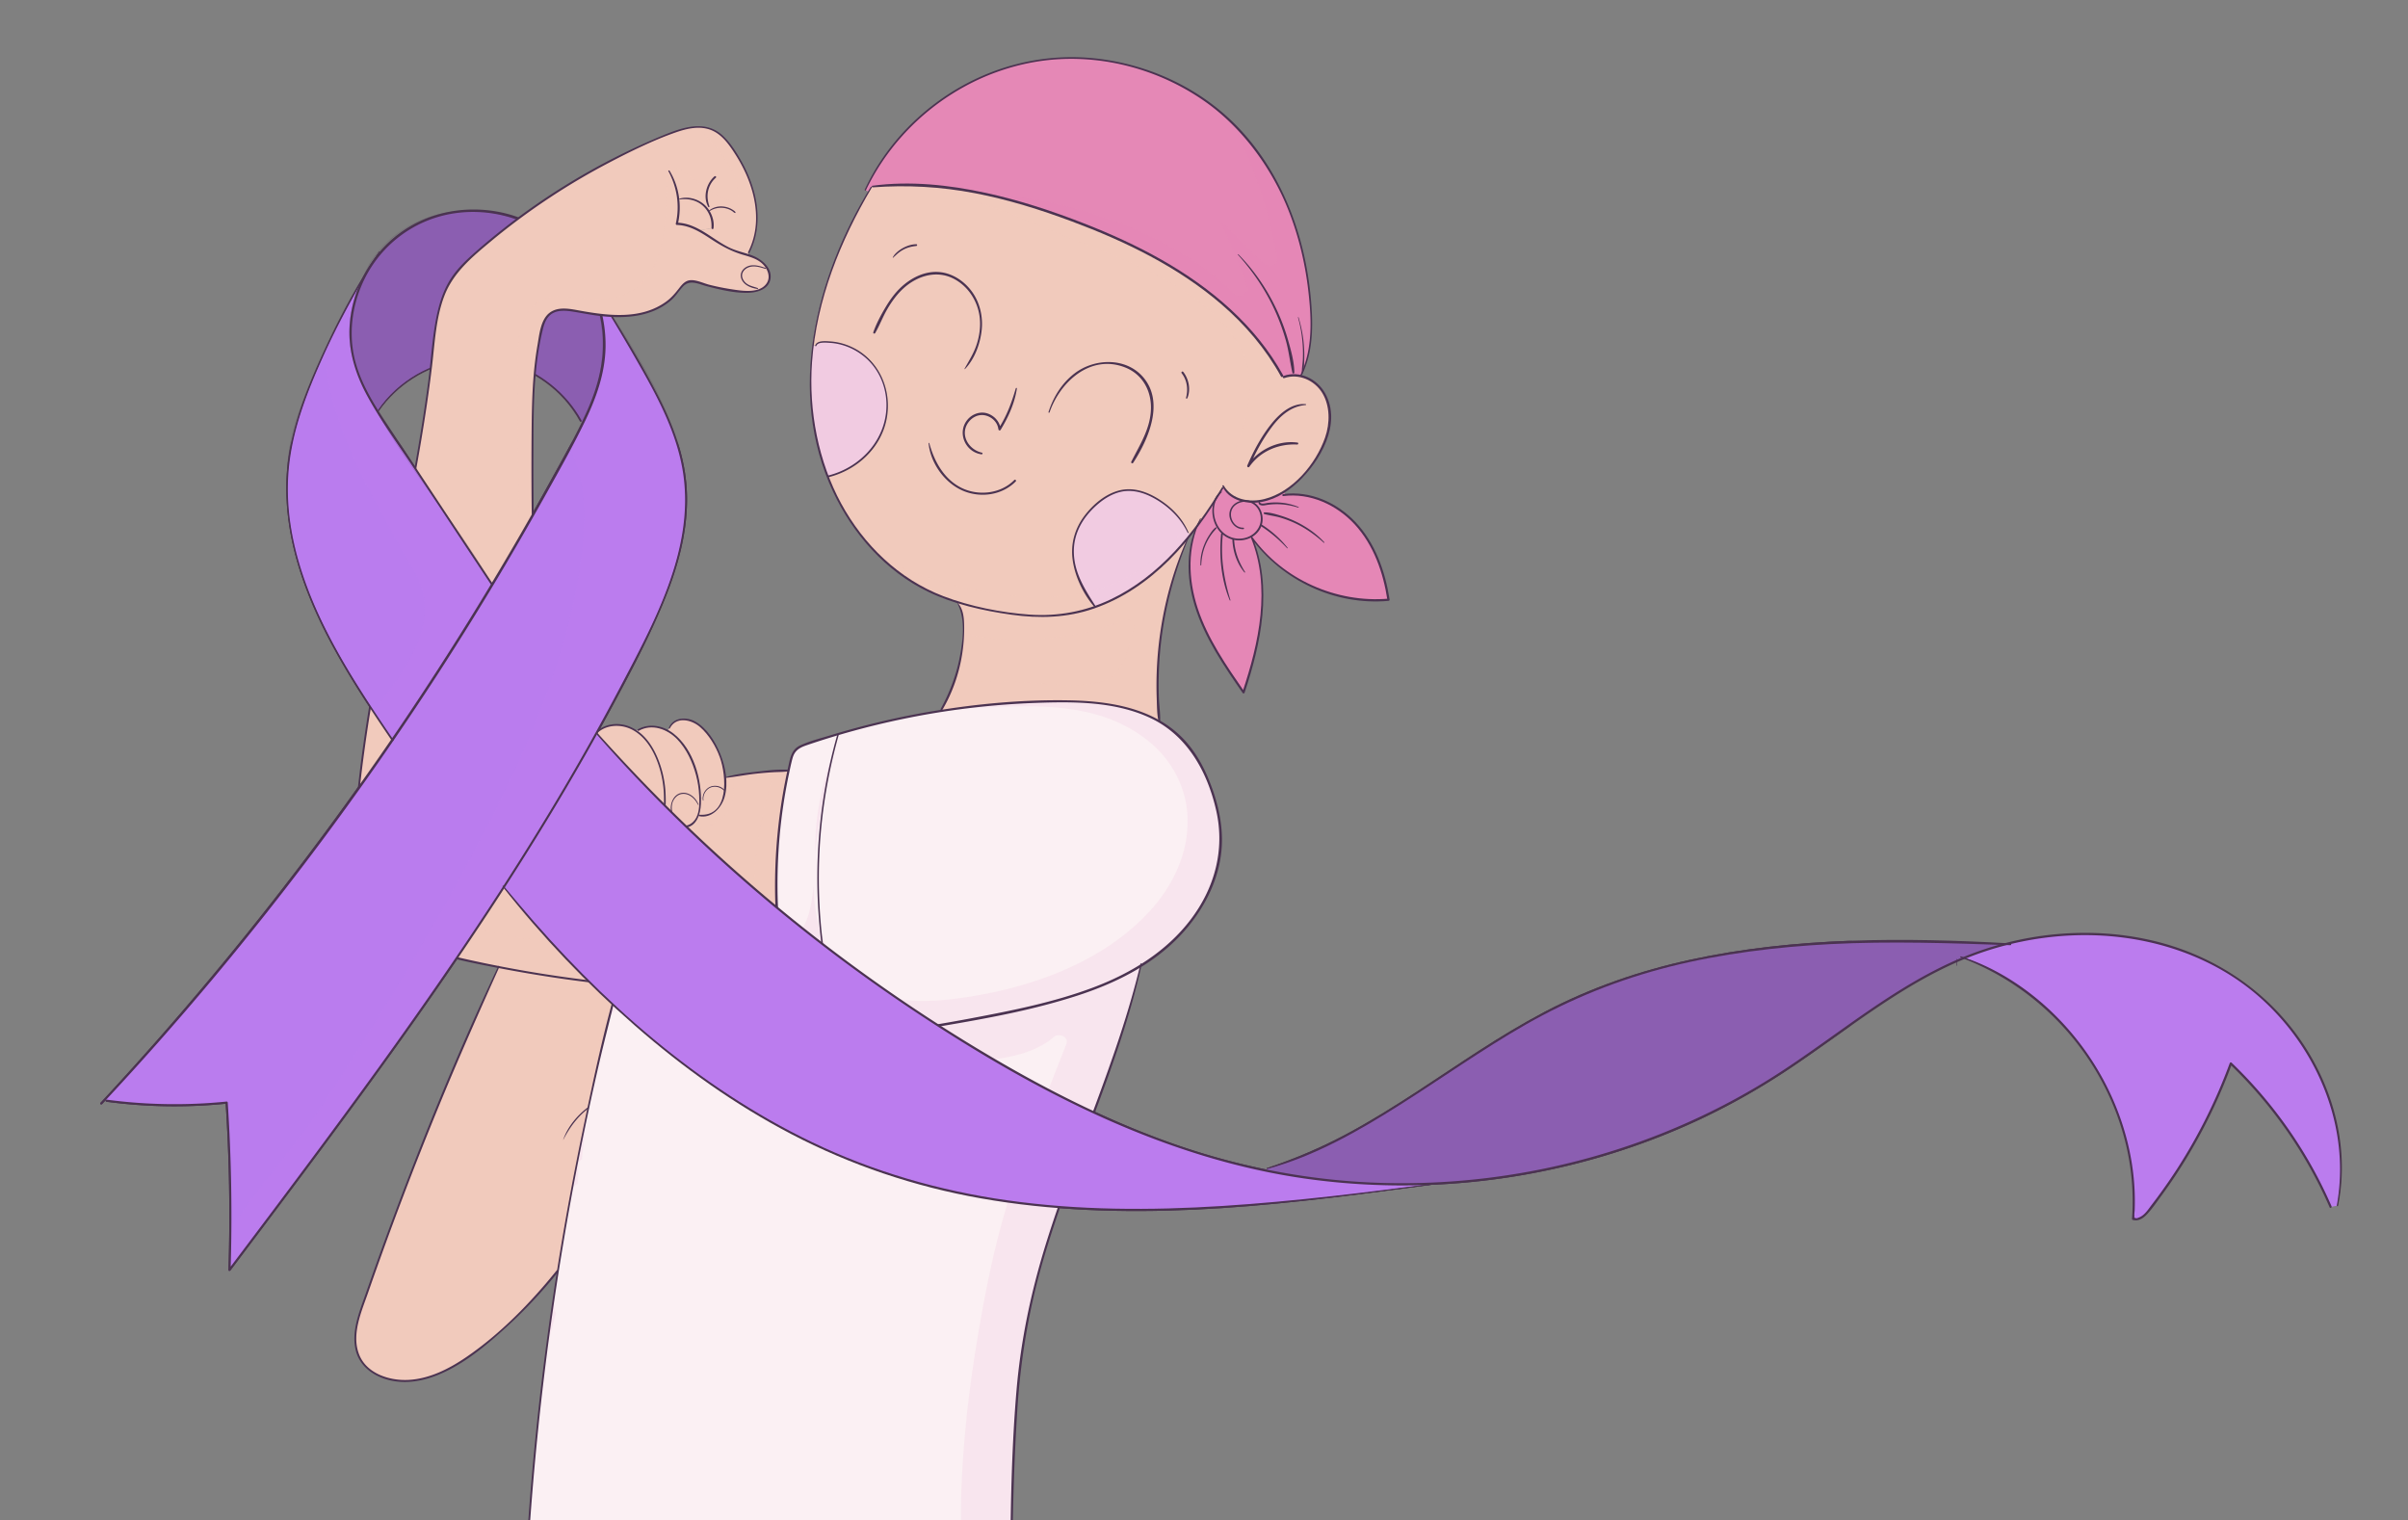 <svg xmlns="http://www.w3.org/2000/svg" width="583" height="368" fill="none"><rect width="100%" height="100%" fill="#808080" stroke="none"/><g clip-path="url(#a)"><path fill="#8B5EB1" d="M475.489 231.94a53.333 53.333 0 0 0-1.75.75c-16.1 7.06-29.59 18.89-44.46 28.31-24.2 15.33-52.44 24.02-81.04 25.49-13.91.72-27.9-.27-41.55-3.03l.11-.57c26.22-7.8 46.84-27.94 71.48-39.81 32.88-15.85 70.86-16.14 107.34-14.51-3.45.89-6.84 2.02-10.13 3.37zM141.35 65.89c4.14 6.81 5.88 15.14 4.51 23.01-.8 4.61-2.55 8.98-4.61 13.21l-.64-.21c-4.66-8.62-14.01-14.51-23.8-15.01-9.79-.5-19.69 4.42-25.2 12.53l-.2.12c-2.36-3.75-4.47-7.66-5.62-11.92-2.05-7.64-.51-15.98 3.61-22.72 2.25-3.68 5.27-6.87 8.9-9.22 10.27-6.63 24.57-6.11 34.53.98 3.45 2.45 6.32 5.63 8.52 9.23z"/><path fill="#BA7CEE" d="M485.62 228.57c17.88-4.6 37.47-2.89 53.27 6.52 19.19 11.43 31.34 34.86 27.03 56.79l-1.66.29a106.58 106.58 0 0 0-24.16-34.69 128.83 128.83 0 0 1-19.94 35.66c-.93 1.17-2.3 2.47-3.71 1.95 2.07-26.88-15.61-54.04-40.96-63.15 3.29-1.35 6.68-2.48 10.13-3.37zm-137.38 57.92v.02c-44.56 5.97-90.96 11.79-133.61-2.4-37.09-12.35-67.99-38.98-92.64-69.33 7.87-12.19 15.39-24.59 22.44-37.26l.08.05c26.74 30.13 58.09 56.16 92.63 76.88 19.05 11.43 39.2 21.31 60.68 26.95 2.94.77 5.89 1.46 8.87 2.06 13.65 2.76 27.64 3.75 41.55 3.03zM94.17 103.8c8.339 12.57 16.669 25.16 25.009 37.74a754.821 754.821 0 0 1-24.16 37.59c-13.66-20.1-27.92-42.54-25.18-66.69.88-7.83 3.55-15.34 6.64-22.58 3.68-8.62 7.99-16.98 12.89-24.98l.03.02c-4.12 6.74-5.66 15.08-3.61 22.72 1.15 4.26 3.26 8.17 5.62 11.92.89 1.44 1.83 2.85 2.76 4.26z"/><path fill="#BA7CEE" d="M119.179 141.54a755.5 755.5 0 0 0 19.13-33.73c1.01-1.88 2-3.78 2.94-5.7 2.06-4.23 3.81-8.6 4.61-13.21 1.37-7.87-.37-16.2-4.51-23.01l.06-.04c4.54 7.14 8.92 14.37 13.14 21.69 5.06 8.79 9.98 17.98 11.23 28.04 1.83 14.69-4.36 29.11-11 42.35-3.31 6.61-6.77 13.13-10.35 19.59-7.05 12.67-14.57 25.07-22.44 37.26-20.58 31.88-43.54 62.35-66.41 92.67.43-13.5.2-27.02-.69-40.5-9.66 1.01-19.44.85-29.06-.45l-.38-.35a754.31 754.31 0 0 0 69.57-87.02 754.891 754.891 0 0 0 24.16-37.59z"/><path stroke="#4B3351" stroke-miterlimit="10" stroke-width=".1" d="M24.52 267.16c.31-.34.62-.67.93-1.01a754.31 754.31 0 0 0 69.57-87.02 754.4 754.4 0 0 0 24.16-37.59m0 0a755.5 755.5 0 0 0 19.13-33.73c1.01-1.88 2-3.78 2.94-5.7 2.06-4.23 3.809-8.6 4.609-13.21 1.37-7.87-.37-16.2-4.51-23.01-2.2-3.6-5.069-6.78-8.519-9.23-9.96-7.09-24.261-7.61-34.53-.98-3.63 2.35-6.65 5.54-8.9 9.22-4.12 6.74-5.66 15.08-3.61 22.72 1.15 4.26 3.26 8.17 5.62 11.92.89 1.44 1.83 2.85 2.76 4.26 8.339 12.57 16.67 25.16 25.01 37.74zm0 0v.02"/><path stroke="#4B3351" stroke-miterlimit="10" stroke-width=".1" d="M91.61 99.42c5.51-8.11 15.409-13.03 25.199-12.53 9.79.5 19.14 6.39 23.8 15.01"/><path stroke="#4B3351" stroke-miterlimit="10" stroke-width=".1" d="M141.22 65.54c.07.1.13.21.19.31 4.54 7.14 8.92 14.37 13.14 21.69 5.06 8.79 9.98 17.98 11.23 28.04 1.83 14.69-4.36 29.11-11 42.35-3.31 6.61-6.77 13.13-10.35 19.59-7.05 12.67-14.57 25.07-22.44 37.26-20.58 31.88-43.54 62.35-66.41 92.67.43-13.5.2-27.02-.69-40.5-9.66 1.01-19.44.85-29.06-.45"/><path stroke="#4B3351" stroke-miterlimit="10" stroke-width=".1" d="M91.86 60.91c-.85 1.31-1.68 2.64-2.49 3.97-4.9 8-9.21 16.36-12.89 24.98-3.09 7.24-5.76 14.75-6.64 22.58-2.74 24.15 11.52 46.59 25.18 66.69 0 .02.03.04.04.06m49.45-1.62c26.74 30.13 58.09 56.16 92.63 76.88 19.05 11.43 39.2 21.31 60.68 26.95 2.94.77 5.89 1.46 8.87 2.06 13.65 2.76 27.64 3.75 41.55 3.03 28.6-1.47 56.84-10.16 81.04-25.49 14.87-9.42 28.36-21.25 44.46-28.31a53.333 53.333 0 0 1 1.75-.75c3.29-1.35 6.68-2.48 10.13-3.37 17.88-4.6 37.47-2.89 53.27 6.52 19.19 11.43 31.34 34.86 27.03 56.79"/><path stroke="#4B3351" stroke-miterlimit="10" stroke-width=".1" d="M121.789 214.54c.07.08.13.16.2.24 24.65 30.35 55.55 56.98 92.64 69.33 42.65 14.19 89.05 8.37 133.61 2.4"/><path stroke="#4B3351" stroke-miterlimit="10" stroke-width=".1" d="M306.801 282.89c26.22-7.8 46.84-27.94 71.48-39.81 32.88-15.85 70.86-16.14 107.34-14.51.37.02.74.03 1.11.05m-12.991 5.15v-1.62"/><path stroke="#4B3351" stroke-miterlimit="10" stroke-width=".1" d="m474.711 231.67.78.27c25.35 9.11 43.03 36.27 40.96 63.15 1.41.52 2.78-.78 3.71-1.95a128.83 128.83 0 0 0 19.94-35.66 106.58 106.58 0 0 1 24.16 34.69"/><path fill="#8B5EB1" d="M475.489 231.94a53.333 53.333 0 0 0-1.75.75c-16.1 7.06-29.59 18.89-44.46 28.31-24.2 15.33-52.44 24.02-81.04 25.49-13.91.72-27.9-.27-41.55-3.03l.11-.57c26.22-7.8 46.84-27.94 71.48-39.81 32.88-15.85 70.86-16.14 107.34-14.51-3.45.89-6.84 2.02-10.13 3.37zM141.35 65.89c4.14 6.81 5.88 15.14 4.51 23.01-.8 4.61-2.55 8.98-4.61 13.21l-.64-.21c-4.66-8.62-14.01-14.51-23.8-15.01-9.79-.5-19.69 4.42-25.2 12.53l-.2.12c-2.36-3.75-4.47-7.66-5.62-11.92-2.05-7.64-.51-15.98 3.61-22.72 2.25-3.68 5.27-6.87 8.9-9.22 10.27-6.63 24.57-6.11 34.53.98 3.45 2.45 6.32 5.63 8.52 9.23z" opacity=".3"/><path fill="#BA7CEE" d="M485.62 228.57c17.88-4.6 37.47-2.89 53.27 6.52 19.19 11.43 31.34 34.86 27.03 56.79l-1.66.29a106.58 106.58 0 0 0-24.16-34.69 128.83 128.83 0 0 1-19.94 35.66c-.93 1.17-2.3 2.47-3.71 1.95 2.07-26.88-15.61-54.04-40.96-63.15 3.29-1.35 6.68-2.48 10.13-3.37zm-137.38 57.92v.02c-44.56 5.97-90.96 11.79-133.61-2.4-37.09-12.35-67.99-38.98-92.64-69.33 7.87-12.19 15.39-24.59 22.44-37.26l.08.05c26.74 30.13 58.09 56.16 92.63 76.88 19.05 11.43 39.2 21.31 60.68 26.95 2.94.77 5.89 1.46 8.87 2.06 13.65 2.76 27.64 3.75 41.55 3.03zM94.16 103.8c-.93-1.41-1.87-2.82-2.76-4.26-2.36-3.75-4.47-7.66-5.62-11.92-2.05-7.64-.51-15.98 3.61-22.72l-.03-.02c-4 6.54-7.61 13.32-10.8 20.28.06.82.13 1.63.22 2.45 1.83 16.13 10.08 30.58 17.9 44.47 1.09 1.94 2.18 3.87 3.27 5.81.981 1.75 1.911 3.49 2.401 5.45.93 3.73.43 7.63-.89 11.21-2.44 6.59-6.91 12.11-11.04 17.73 1.52 2.31 3.06 4.59 4.59 6.84a754.47 754.47 0 0 0 24.16-37.59c-8.34-12.58-16.67-25.17-25.01-37.74v.01z" opacity=".3"/><path fill="#BA7CEE" d="M165.78 115.58c-1.25-10.06-6.17-19.25-11.23-28.04-4.22-7.32-8.6-14.55-13.14-21.69l-.06.04c4.14 6.81 5.88 15.14 4.51 23.01-.8 4.61-2.55 8.98-4.61 13.21-.94 1.92-1.93 3.82-2.94 5.7-.12.23-.25.45-.37.68.77 1.6 1.42 3.27 1.93 4.97 1.78 5.93 1.78 11.94 1.2 18.05-1.44 15.16-5.95 29.87-11.7 43.91-5.81 14.21-12.91 27.84-20.38 41.23-8.02 14.38-16.52 28.43-25.41 42.29-4.37 6.8-8.71 13.53-13.71 19.89-4.84 6.15-9.91 12.14-14.09 18.78-.03 3.28-.09 6.56-.19 9.84 22.87-30.32 45.83-60.79 66.41-92.67 7.87-12.19 15.39-24.59 22.44-37.26 3.58-6.46 7.04-12.98 10.35-19.59 6.64-13.24 12.83-27.66 11-42.35h-.01z" opacity=".3"/><path stroke="#4B3351" stroke-miterlimit="10" stroke-width=".1" d="M139.509 105.55c9.23-15.15 9.23-35.15-4.77-47.15-14-11-35-10-45 5-5 9-7 18-3 27 8 19 22 33 32.45 51.17" opacity=".3"/><path stroke="#4B3351" stroke-miterlimit="10" stroke-width=".1" d="M24.52 267.16c16.35-17.8 32.06-36.11 46.77-55.3a758.803 758.803 0 0 0 41.7-60.21A753.464 753.464 0 0 0 134.419 115M91.61 99.42c5.51-8.11 15.409-13.03 25.199-12.53 9.79.5 19.14 6.39 23.8 15.01M55.73 287.54c-.11-6.87-.39-13.73-.85-20.59-9.66 1.01-19.43.85-29.06-.45" opacity=".3"/><path stroke="#4B3351" stroke-miterlimit="10" stroke-width=".1" d="M141.22 65.54c9.09 14.57 21.02 30.36 24.18 47.59 3.22 17.54-5.27 34.46-13.06 49.59-17.03 33.08-37.63 64.17-59.34 94.33-12.23 16.98-24.82 33.7-37.43 50.4.07-2.29.13-4.58.16-6.87M92.3 175.11c.91 1.36 1.83 2.72 2.75 4.08m-20.74-84c-11.58 24.2-.58 51.2 12.64 71.71m4.91-105.99c-4.17 6.43-7.94 13.14-11.3 20.03" opacity=".3"/><path stroke="#4B3351" stroke-miterlimit="10" stroke-width=".1" d="M144.51 177.57c26.74 30.13 58.09 56.16 92.63 76.88 19.05 11.43 39.2 21.31 60.68 26.95 2.94.77 5.89 1.46 8.87 2.06 13.65 2.76 27.64 3.75 41.55 3.03 28.6-1.47 56.84-10.16 81.04-25.49 14.87-9.42 28.36-21.25 44.46-28.31a53.333 53.333 0 0 1 1.75-.75c3.29-1.35 6.68-2.48 10.13-3.37 17.88-4.6 37.47-2.89 53.27 6.52 19.19 11.43 31.34 34.86 27.03 56.79" opacity=".3"/><path stroke="#4B3351" stroke-miterlimit="10" stroke-width=".1" d="M121.789 214.54c.07.08.13.16.2.24 24.65 30.35 55.55 56.98 92.64 69.33 42.65 14.19 89.05 8.37 133.61 2.4" opacity=".3"/><path stroke="#4B3351" stroke-miterlimit="10" stroke-width=".1" d="M306.801 282.89c26.22-7.8 46.84-27.94 71.48-39.81 32.88-15.85 70.86-16.14 107.34-14.51.37.02.74.03 1.11.05m-12.991 5.15v-1.62" opacity=".3"/><path stroke="#4B3351" stroke-miterlimit="10" stroke-width=".1" d="m474.711 231.67.78.27c25.35 9.11 43.03 36.27 40.96 63.15 1.41.52 2.78-.78 3.71-1.95a128.83 128.83 0 0 0 19.94-35.66 106.58 106.58 0 0 1 24.16 34.69" opacity=".3"/><path fill="#4B3351" d="M24.68 267.33c18.5-19.77 35.88-40.58 52.11-62.25a755.689 755.689 0 0 0 55.119-84.93c3.28-5.88 6.791-12.06 9.781-18.28 2.68-5.58 4.799-11.51 4.919-17.76.1-5.36-1.129-10.72-3.469-15.54-4.92-10.13-14.68-16.88-25.94-17.75-11.26-.87-21.77 4.07-27.76 13.47-2.82 4.42-4.52 9.58-4.8 14.82-.31 5.83 1.37 11.33 4.11 16.44 3.35 6.23 7.61 12.02 11.52 17.91 4.22 6.36 8.439 12.72 12.649 19.09 2.02 3.04 4.03 6.09 6.05 9.13.16.25.56.02.4-.23-8.06-12.17-16.129-24.35-24.18-36.53-3.6-5.45-7.44-10.98-9.15-17.37-1.41-5.27-1.09-10.91.61-16.07 3.58-10.89 13.02-18.7 24.441-19.98 11.42-1.28 23.16 3.95 29.54 13.83 2.98 4.62 4.81 9.98 5.26 15.46.53 6.36-1.051 12.51-3.591 18.3-2.54 5.79-5.99 11.84-9.18 17.63-3.19 5.79-6.28 11.22-9.52 16.76a757.764 757.764 0 0 1-43.06 65.54 760.716 760.716 0 0 1-49.69 60.86 883.32 883.32 0 0 1-6.51 7.1c-.21.22.13.56.33.33l.01.02z"/><path fill="#4B3351" d="M91.73 99.5c4.43-6.3 11.27-10.67 18.86-12.02 7.59-1.35 15.18.6 21.32 4.99 3.51 2.51 6.43 5.77 8.5 9.55.14.25.53.03.39-.23-3.7-6.7-10.05-11.74-17.37-13.94-7.32-2.2-15.66-1.14-22.44 2.74-3.79 2.17-7.07 5.15-9.52 8.76-.11.16.15.31.26.15z"/><path fill="#4B3351" d="M141.1 65.61c5.03 8.02 9.95 16.12 14.59 24.37 4.36 7.74 8.43 15.89 9.73 24.77 2.68 18.41-7.14 36.16-15.41 51.87-8.41 15.99-17.65 31.54-27.42 46.73-9.77 15.19-20.19 30.23-30.83 44.96-10.64 14.73-21.47 29.18-32.38 43.65l-4.03 5.35.48.13c.42-13.5.19-27.02-.69-40.5 0-.13-.11-.27-.26-.26-9.67.98-19.42.83-29.06-.46-.33-.04-.33.47 0 .52a123.91 123.91 0 0 0 29.06.45l-.26-.26c.89 13.48 1.12 26.99.69 40.5 0 .28.34.32.48.13 11.09-14.71 22.18-29.42 33.02-44.32 10.84-14.9 21.32-29.83 31.33-45.19 10.04-15.39 19.56-31.13 28.25-47.32 4.26-7.94 8.51-15.96 11.99-24.28 3.48-8.32 6.03-16.95 5.96-25.91-.07-8.96-3.04-16.96-6.97-24.66-4.25-8.33-9.21-16.34-14.15-24.27a490.42 490.42 0 0 0-3.9-6.15c-.09-.14-.31-.01-.22.13v.02z"/><path fill="#4B3351" d="M91.81 60.89c-4.98 7.31-9.22 15.16-12.96 23.18s-7.1 16.07-8.67 24.66c-2.97 16.18 2.14 32.14 9.64 46.36 4.44 8.41 9.7 16.36 15.04 24.22.16.23.53.01.37-.22-9.14-13.46-18.41-27.47-22.96-43.26-2.22-7.73-3.17-15.84-2.19-23.85 1.08-8.87 4.4-17.31 8.03-25.41 3.99-8.87 8.72-17.32 13.77-25.63.03-.05-.05-.1-.08-.05h.01zm52.57 116.81c22.69 25.84 49.02 48.55 77.67 67.55 28.76 19.07 60.39 35.53 94.98 40.23 32.03 4.35 65.29-.75 94.55-14.48 7.58-3.56 14.86-7.71 21.82-12.37 6.96-4.66 13.97-9.92 21.09-14.7 7.28-4.9 14.89-9.43 23.12-12.54 7.68-2.9 15.83-4.58 24.04-4.93 16.14-.69 32.75 3.94 45.08 14.65 11.37 9.88 18.97 24.32 19.75 39.44.2 3.78-.05 7.57-.71 11.29-.03.19.26.28.3.08 2.82-13.92-1.04-28.42-9.01-40.01-8.52-12.4-21.43-20.83-36.04-24.23-15.29-3.56-31.69-1.83-46.13 4.21-16.08 6.73-29.42 18.26-43.9 27.69-28.26 18.38-62.09 27.66-95.76 26.82-17.23-.43-34.24-3.62-50.51-9.27-17.33-6.02-33.7-14.53-49.35-24.04a398.071 398.071 0 0 1-81.99-66.18 460.3 460.3 0 0 1-8.75-9.47c-.16-.17-.41.08-.26.26h.01z"/><path fill="#4B3351" d="M121.689 214.64c9.57 12.18 20.42 23.51 32.08 33.7 11.66 10.19 24.19 19.11 37.83 26.23 14.4 7.52 29.84 12.71 45.84 15.54 17.09 3.03 34.53 3.54 51.84 2.74 17.31-.8 35.39-3.08 52.99-5.43l5.99-.81c.12-.02.09-.23-.03-.21-17.36 2.28-34.75 4.45-52.23 5.56-17.48 1.11-34.86 1.08-52.1-1.36-16.41-2.31-32.4-6.92-47.35-14.11-13.82-6.65-26.65-15.23-38.43-25.02-11.78-9.79-22.65-20.9-32.56-32.67l-3.67-4.36c-.11-.14-.3.06-.19.19l-.01.01z"/><path fill="#4B3351" d="M306.83 282.99c11.49-3.08 22.08-9.16 32.07-15.48 9.99-6.32 19.95-13.42 30.39-19.4 11.01-6.3 22.75-11.01 35.05-14.1 12.3-3.09 25.72-4.77 38.77-5.44 14.55-.75 29.08-.24 43.63.26.28 0 .28-.42 0-.44-25.71-1.45-52.12-1.54-77.41 3.94-12.3 2.67-24.26 6.79-35.4 12.66-11.14 5.87-20.62 12.6-30.74 19.19-5.64 3.67-11.34 7.25-17.28 10.42-6.15 3.28-12.52 5.98-19.13 8.18-.13.04-.08.24.06.2l-.01.01z"/><path fill="#4B3351" d="M473.75 233.77v-1.23c0-.13.01-.26 0-.39 0-.01-.02-.01-.02 0-.02.13 0 .26 0 .39v1.23c0 .02.03.02.03 0h-.01zm.92-1.97c19.96 7.42 35.2 24.75 40.09 45.5a58.796 58.796 0 0 1 1.42 17.79c0 .11.09.23.2.26 1.41.37 2.55-.43 3.48-1.43 1.28-1.38 2.37-2.99 3.48-4.5 2.39-3.26 4.62-6.64 6.69-10.12 4.11-6.91 7.57-14.2 10.34-21.75l-.46.12a107.412 107.412 0 0 1 24.12 34.63c.14.31.59.04.46-.27a107.692 107.692 0 0 0-24.19-34.75c-.16-.15-.39-.07-.46.12a129.62 129.62 0 0 1-12.73 25.55c-1.28 1.98-2.61 3.92-3.99 5.82-.69.95-1.39 1.9-2.11 2.83-.78 1.01-1.64 2.42-2.83 3-.2.1-.82.4-1.04.33-.62-.19-.33-.18-.38-.57-.06-.45.06-.99.07-1.44a58.017 58.017 0 0 0-.35-8.8c-1.75-14.99-9.15-29.18-20.12-39.5-6.16-5.79-13.53-10.49-21.61-13.08-.16-.05-.22.19-.07.25l-.01.01z"/><path fill="#F1CBE1" d="M280.47 121.03c3.05 1.93 5.74 4.58 7.17 7.9l.63.5c-.24.31-.5.62-.75.93-2.39 2.9-5.01 5.63-7.89 8.07-4.29 3.64-9.22 6.64-14.51 8.52l-.07-.2c-3.64-4.82-6.41-10.97-4.82-16.79.78-2.84 2.54-5.36 4.68-7.39 2.22-2.1 5.01-3.8 8.05-3.92 2.67-.12 5.26.96 7.51 2.39v-.01zm-67.89-31.14c2.83 4.65 2.92 10.77.51 15.66-2.41 4.9-7.17 8.48-12.48 9.76l-.23.09a59.588 59.588 0 0 1-3.93-16.75c-.43-5.06-.28-10.11.37-15.11l.7.14c.06-.52.71-.73 1.24-.79 5.42-.6 10.99 2.33 13.82 7z"/><path fill="#E588B6" d="M297.201 129.95c1.74.95 3.99.86 5.71-.09l.12.21c4.94 11.83 2.11 25.41-1.95 37.56-4.33-6.27-8.72-12.63-11.19-19.83-2.24-6.53-2.75-13.94-.15-20.26 1.59-2.09 3.06-4.26 4.47-6.46-.16.38-.28.78-.36 1.17-.58 2.95.72 6.28 3.35 7.72v-.02z"/><path fill="#E588B6" d="M303.639 121.92c-.36-.26-.77-.42-1.2-.51.88.08 1.78.03 2.63-.1 2.05-.35 3.97-1.14 5.72-2.24l.48.72c6.41-.68 12.88 2.46 17.18 7.29 4.42 4.99 6.74 11.54 7.72 18.13-12.65 1.18-25.75-4.78-33.15-15.13l-.12-.21c.87-.48 1.61-1.18 2.07-2.08.99-1.95.46-4.62-1.33-5.86v-.01z"/><path fill="#E588B6" d="M302.909 129.86c-1.72.95-3.97 1.04-5.71.09-2.63-1.44-3.93-4.77-3.35-7.72.08-.39.2-.79.36-1.17.29-.46.58-.92.86-1.38 0-.01.01-.01.01-.01.31-.51.63-1.02.93-1.53l.3-.16c1.02 1.87 3.03 2.95 5.21 3.32h.02c.3.06.6.09.91.12.43.09.84.26 1.2.51 1.8 1.24 2.32 3.91 1.33 5.86-.45.89-1.2 1.6-2.07 2.08v-.01zM209.5 45.99c7.6-16.32 23.63-28.43 41.42-31.29 17.78-2.86 36.79 3.63 49.13 16.76 10.82 11.52 16.28 27.38 17.28 43.15.34 5.26.16 10.72-2 15.49-.12.26-.23.5-.35.73l-.05.22c-1.36-.32-2.79-.28-4.11.22l-.44-.27c-10.24-18.71-30.23-29.93-50.18-37.45-15.64-5.88-32.35-10.16-48.97-8.38l-.3.16-.66 1.11-.78-.46.01.01z"/><path fill="#FBF0F3" d="M276.181 233.83c-9.32 5.77-20.21 8.65-30.96 10.96a399.238 399.238 0 0 1-41.08 6.64c-7.61-23.63-8.08-49.53-1.26-73.42l-.07-.23c8.26-2.46 16.7-4.36 25.23-5.68 9.02-1.42 18.14-2.18 27.27-2.3 8.67-.12 17.98.63 25.34 4.83 1.71.96 3.31 2.12 4.77 3.5 4.1 3.85 6.68 9.09 8.36 14.46 1.02 3.26 1.73 6.63 1.82 10.03.29 11.92-7.29 22.96-17.11 29.72-.75.52-1.52 1.02-2.3 1.49h-.01z"/><path fill="#FBF0F3" d="M192.969 250.57c-1.03-3.57-1.89-7.2-2.6-10.84-3.4-17.49-3.24-35.69.55-53.11.19-.85.37-1.71.58-2.55.21-.88.45-1.81 1.07-2.5.62-.67 1.52-1.01 2.39-1.3 2.6-.89 5.21-1.73 7.85-2.51l.07.23c-6.81 23.88-6.35 49.79 1.26 73.42-3.47.38-6.95.71-10.42.99l-.46-.06c-.09-.59-.19-1.18-.28-1.78l-.01.01z"/><path fill="#FBF0F3" d="M204.13 251.42a395.67 395.67 0 0 0 41.08-6.64c10.76-2.31 21.64-5.19 30.96-10.96-7.21 31.13-23.55 59.83-28.47 91.4-1.25 8.01-1.75 16.11-2.11 24.21-1.06 23.62-.97 47.28.26 70.9l.09 1.32c-39.65 6.14-80.5 4.32-119.44-5.33l.22-.79c-.38-9.71-.13-19.44.32-29.14 1.22-26.33 3.9-52.6 8-78.63 3.69-23.36 8.53-46.54 14.51-69.43 13.1 1.31 26.29 1.81 39.45 1.49l1.36-.09c.71 3.64 1.57 7.27 2.6 10.84.09.59.19 1.18.28 1.78l.46.06c3.47-.28 6.95-.6 10.42-.99h.01z"/><path fill="#F1CABC" d="M169.5 193.3c-.06-3.81-1.06-7.61-2.88-10.96-1.2-2.18-2.8-4.22-4.97-5.43l.39-.63c.64-1.67 2.74-2.45 4.49-2.08 1.76.37 3.2 1.61 4.38 2.97 2.66 3.09 4.31 7.03 4.67 11.08.02.29.03.57.05.86.02.72.01 1.45-.08 2.18l-.27-.03c-.86-.92-2.32-1.18-3.45-.64-.97.49-1.62 1.57-1.62 2.66h-.71v.02zm-19.939 45.04a717.187 717.187 0 0 0-14.51 69.43h-.09c-5.37 6.68-11.47 12.8-18.15 18.17-6.6 5.32-15.03 10.13-23.18 7.78-2.54-.73-4.97-2.24-6.31-4.53-2.34-3.98-.92-9.03.58-13.4a877.825 877.825 0 0 1 32.83-81.66c9.54 1.85 19.16 3.25 28.83 4.21zm36.33-173.21c.46.91.64 1.9.3 2.87-.42 1.2-1.4 1.9-2.61 2.29l-.14-.44c-.92-.22-1.86-.45-2.65-.97-.78-.53-1.37-1.44-1.26-2.38.13-1.15 1.29-1.96 2.44-2.1 1.15-.14 2.3.23 3.39.6l.53.14v-.01z"/><path fill="#F1CABC" d="M160.81 195.98c.45-4.07-.121-8.26-1.641-12.07-.92-2.3-2.219-4.5-4.089-6.13-.41-.35-.85-.67-1.31-.96l.769-.08c2.14-1.29 4.941-1.04 7.111.17s3.77 3.25 4.97 5.43a23.84 23.84 0 0 1 2.88 10.96c.01.39.01.78 0 1.17 0 .1-.01.22-.01.32l-.48-.02c-.71-1.79-2.74-3.25-4.51-2.53-1.32.52-2.01 2.05-1.98 3.48.02 1.27.49 2.47 1 3.64-1.01-.78-1.82-2.02-2.46-3.16l-.271-.03c.01-.07.011-.13.021-.2v.01z"/><path fill="#F1CABC" d="M171.83 190.63c1.13-.55 2.59-.28 3.45.64l.27.03c-.14 1.28-.49 2.52-1.17 3.6-1.08 1.69-3.1 2.89-5.07 2.51l-.24-.09c.28-.8.38-1.66.43-2.52 0-.1.01-.22.01-.32.01-.39.01-.78 0-1.17h.71c0-1.1.65-2.18 1.62-2.67l-.01-.01zm40.75-100.74c-2.83-4.67-8.4-7.6-13.82-7-.53.06-1.18.27-1.24.79l-.7-.14c1.69-13.03 6.73-25.7 13.46-37.09l.66-1.11.3-.16c16.62-1.78 33.32 2.5 48.97 8.38 19.95 7.52 39.95 18.74 50.18 37.45l.44.27c1.32-.5 2.75-.55 4.11-.22 1.79.41 3.47 1.43 4.65 2.86 2.08 2.52 2.72 6 2.22 9.23-.5 3.21-2.04 6.19-3.89 8.87-1.91 2.75-4.31 5.3-7.13 7.07-1.75 1.1-3.67 1.89-5.72 2.24-.86.14-1.75.19-2.63.1-.29-.08-.6-.12-.91-.12h-.02c-2.18-.37-4.19-1.45-5.21-3.32l-.3.16c-.3.51-.62 1.02-.93 1.53 0 0-.01 0-.01.01-.37.39-.65.87-.86 1.38-1.4 2.21-2.88 4.38-4.47 6.46a43.6 43.6 0 0 1-1.46 1.9l-.63-.5c-1.43-3.32-4.12-5.98-7.17-7.9-2.25-1.43-4.84-2.51-7.51-2.39-3.04.13-5.84 1.82-8.05 3.92-2.14 2.03-3.9 4.55-4.68 7.39-1.59 5.83 1.17 11.98 4.82 16.79l.07.2c-2.9 1.06-5.93 1.75-9.02 2.05-5 .48-10.05-.14-14.99-1.04-3.1-.57-6.19-1.25-9.2-2.18-2.09-.63-4.14-1.38-6.13-2.27-11.85-5.37-20.61-15.91-25.39-28.1l.23-.09c5.3-1.28 10.06-4.86 12.48-9.76 2.41-4.89 2.32-11-.51-15.66h-.01zm-48.029-41.7c2.02-.45 4.24.12 5.78 1.49s2.38 3.49 2.17 5.55l-3.27.55c-1.68-.92-3.42-1.57-5.35-1.58.48-1.95.58-3.98.36-5.97l.31-.03v-.01z"/><path fill="#F1CABC" d="M164.24 48.23c.22 1.98.12 4.02-.36 5.97 1.93.01 3.67.66 5.35 1.58l3.27-.55c.21-2.05-.63-4.18-2.17-5.55s-3.76-1.94-5.78-1.49l-.31.03v.01zm-14.68 190.12c-9.67-.96-19.29-2.37-28.83-4.21-2.4-.46-4.8-.95-7.2-1.47-9.23-2.01-19.27-5.06-24.23-13.1-3.88-6.28-3.71-14.18-3.11-21.54 3.11-37.95 14.43-74.81 18.56-112.67.68-6.21 1.26-12.72 4.71-17.92 1.64-2.48 3.84-4.53 6.08-6.48a163.754 163.754 0 0 1 46.01-28.33c3.63-1.47 7.85-2.81 11.33-1.02 1.75.89 3.05 2.46 4.2 4.05 5.32 7.36 8.43 17.48 4.18 25.52l-.19.62c.87.26 1.72.57 2.51 1.02.95.53 1.8 1.38 2.31 2.33l-.53-.14c-1.09-.37-2.24-.74-3.39-.6s-2.31.95-2.44 2.1c-.1.94.49 1.85 1.26 2.38.79.52 1.73.75 2.65.97l.14.44c-1.33.42-2.94.44-4.33.28-3.49-.39-6.95-1.11-10.32-2.14-.66-.21-1.35-.42-2.03-.3-1.24.23-1.98 1.46-2.75 2.46-2.65 3.52-7.06 5.35-11.42 5.83-4.38.46-8.77-.29-13.1-1.07-2.27-.42-4.92-.74-6.64.8-1.07.95-1.5 2.4-1.83 3.8-1.94 8.02-2.12 16.35-2.19 24.6-.21 24.06.48 48.13 2.04 72.14.14 2.15.29 4.32.39 6.48.09 1.96.16 3.91.15 5.86 2.19-.05 4.4.51 6.31 1.6h.43c-.08 2.23.03 4.49 1.17 6.37.51.84 1.31 1.53 2.21 1.97 1.5.73 3.27.77 4.46-.36.77-.72 1.13-1.76 1.4-2.79.16-.62.3-1.24.42-1.87.38-2.18.42-4.43-.1-6.57 2.59.15 4.05 3.06 4.54 5.63.42 2.23.65 4.72 2.03 6.42.21.26.44.5.71.72.53.44 1.2.77 1.88.8 1.16.06 2.23-.71 2.84-1.68.58-.92.81-2.01.94-3.1l.27.03c.64 1.14 1.45 2.38 2.46 3.16.72.56 1.53.88 2.46.79 1.21-.14 2.24-1.04 2.79-2.14.12-.23.22-.46.3-.71l.24.09c1.97.38 3.99-.81 5.07-2.51.68-1.08 1.03-2.32 1.17-3.6.09-.73.1-1.46.08-2.18-.01-.29-.02-.57-.05-.86a84.93 84.93 0 0 1 15.08-1.69l.26.06c-3.78 17.42-3.95 35.62-.55 53.11l-1.36.09c-13.16.32-26.35-.17-39.45-1.49v.02zm137.961-107.99.06.05c-5.98 13.81-8.38 29.14-6.89 44.13l-.05.09c-7.36-4.2-16.67-4.94-25.34-4.83-9.13.12-18.26.88-27.27 2.3l-.06-.35c3.55-6.15 5.4-13.28 5.27-20.38-.03-1.87-.24-3.86-1.4-5.35l.07-.24c3.02.93 6.1 1.61 9.2 2.18 4.94.91 9.99 1.52 14.99 1.04 3.09-.3 6.12-1 9.02-2.05 5.29-1.88 10.21-4.87 14.51-8.52 2.88-2.44 5.5-5.16 7.89-8.07z"/><path fill="#F1CABC" d="m169.01 194.77.48.02c-.05.86-.15 1.72-.43 2.52-.08.24-.19.48-.3.71-.55 1.09-1.58 2-2.79 2.14-.93.09-1.74-.23-2.46-.79-.51-1.17-.97-2.38-1-3.64-.02-1.43.66-2.96 1.98-3.48 1.78-.72 3.81.74 4.51 2.53l.01-.01zm-9.839-10.86c1.52 3.81 2.09 8 1.64 12.07-.01.07-.01.13-.02.2l-.44-.06c.12-1.22-1.04-2.33-2.26-2.38-1.23-.06-2.38.78-2.95 1.87-.56 1.09-.62 2.39-.41 3.6l-.31.23c-1.38-1.69-1.61-4.19-2.03-6.42-.49-2.56-1.95-5.48-4.54-5.63-.1-.46-.23-.92-.39-1.36-.91-2.53-2.76-4.78-5.15-5.97h.62c.56-2.44 2.85-4.24 5.32-4.56 1.93-.26 3.89.29 5.55 1.31.46.29.91.62 1.31.96 1.87 1.62 3.17 3.83 4.09 6.13l-.03.01z"/><path fill="#F1CABC" d="m160.34 196.12.44.06c-.13 1.09-.36 2.18-.94 3.1-.62.97-1.68 1.74-2.84 1.68-.68-.03-1.35-.36-1.88-.8-.27-.22-.5-.46-.71-.72l.31-.23c-.21-1.21-.15-2.51.41-3.6.57-1.09 1.72-1.93 2.95-1.87 1.22.05 2.38 1.16 2.26 2.38zm-22.05-5.48h-.43c-1.91-1.1-4.12-1.66-6.31-1.61.01-1.95-.06-3.9-.15-5.86l.77-.03c1.4-2.99 5.18-4.47 8.4-3.69.6.14 1.18.36 1.73.63 2.39 1.18 4.25 3.44 5.15 5.97.16.44.29.89.39 1.36.52 2.14.49 4.39.1 6.57l-.31-.09c-.62-1.2-1.46-2.55-2.81-2.67-1.09-.09-2.09.74-2.54 1.74-.45.99-.49 2.12-.51 3.21-.02.89-.05 1.8-.06 2.7l-.05.12c-.89-.44-1.69-1.14-2.21-1.97-1.14-1.88-1.25-4.14-1.17-6.36l.01-.02z"/><path fill="#F1CABC" d="m147.63 193.87.31.09c-.12.63-.26 1.25-.42 1.87-.28 1.02-.64 2.07-1.4 2.79-1.18 1.13-2.96 1.09-4.46.36l.05-.12c.01-.91.03-1.81.06-2.7.02-1.09.06-2.23.51-3.21.45-1 1.45-1.83 2.54-1.74 1.35.12 2.19 1.47 2.81 2.67v-.01z"/><path fill="#F1CBE1" d="M287.06 127.74c-5.03 5.9-11.05 11.12-18.35 13.93-1.91.73-3.88 1.31-5.88 1.74.68 1.16 1.43 2.28 2.22 3.34l.07.2c5.29-1.88 10.21-4.87 14.51-8.52 2.88-2.44 5.5-5.16 7.89-8.07.26-.31.51-.62.75-.93l-.63-.5c-.18-.41-.37-.8-.58-1.19z" opacity=".3"/><path fill="#E588B6" d="M297.201 129.95c1.74.95 3.99.86 5.71-.09l.12.21c4.94 11.83 2.11 25.41-1.95 37.56-4.33-6.27-8.72-12.63-11.19-19.83-2.24-6.53-2.75-13.94-.15-20.26 1.59-2.09 3.06-4.26 4.47-6.46-.16.38-.28.78-.36 1.17-.58 2.95.72 6.28 3.35 7.72v-.02z" opacity=".3"/><path fill="#E588B6" d="M303.639 121.92c-.36-.26-.77-.42-1.2-.51.88.08 1.78.03 2.63-.1 2.05-.35 3.97-1.14 5.72-2.24l.48.72c6.41-.68 12.88 2.46 17.18 7.29 4.42 4.99 6.74 11.54 7.72 18.13-12.65 1.18-25.75-4.78-33.15-15.13l-.12-.21c.87-.48 1.61-1.18 2.07-2.08.99-1.95.46-4.62-1.33-5.86v-.01z" opacity=".3"/><path fill="#E588B6" d="M302.909 129.86c-1.72.95-3.97 1.04-5.71.09-2.63-1.44-3.93-4.77-3.35-7.72.08-.39.2-.79.36-1.17.29-.46.58-.92.86-1.38 0-.01.01-.01.01-.01.31-.51.63-1.02.93-1.53l.3-.16c1.02 1.87 3.03 2.95 5.21 3.32h.02c.3.06.6.09.91.12.43.09.84.26 1.2.51 1.8 1.24 2.32 3.91 1.33 5.86-.45.89-1.2 1.6-2.07 2.08v-.01zm14.42-55.25c-1-15.77-6.46-31.63-17.28-43.15-.76-.81-1.55-1.59-2.36-2.35 5.79 10.16 9.36 21.67 11.48 33.07.34 1.81-1.61 2.95-3.02 1.76-3.88-3.28-7.01-7.51-11.01-10.59 2.65 5.18 4.96 10.53 6.81 16.05.59 1.76-1.79 2.98-3.02 1.76-4.84-4.79-10.53-8.61-16.46-11.91-14.68-8.17-30.84-11.48-47.27-12.91 8.51 1.57 16.9 4.17 25.01 7.22 19.95 7.52 39.95 18.74 50.18 37.45l.44.27c1.32-.5 2.75-.55 4.11-.22l.05-.22c.12-.23.23-.48.35-.72 2.16-4.78 2.33-10.25 2-15.51h-.01z" opacity=".3"/><path fill="#F1CBE1" d="M293.76 192.59c-1.67-5.37-4.26-10.61-8.36-14.46a24.527 24.527 0 0 0-4.77-3.51c-7.36-4.2-16.671-4.94-25.341-4.83-7.81.1-15.599.7-23.329 1.75 16.12-.56 33.329-2.66 46.399 8.13 5.54 4.58 8.971 11.26 9.161 18.47.23 8.42-3.53 16.28-9.12 22.4-11.02 12.06-27.69 18.21-43.47 20.72-7.66 1.22-16.18 1.96-23.55-1.02-6.36-2.57-10.51-8.06-12.61-14.37.91 8.67 2.68 17.24 5.35 25.53a395.67 395.67 0 0 0 41.08-6.64c10.76-2.31 21.639-5.19 30.959-10.96.78-.46 1.541-.96 2.301-1.49 9.82-6.77 17.4-17.8 17.11-29.72-.09-3.4-.8-6.77-1.82-10.03l.01.03zm-92.55-8.9c-.67 1.89-1.25 3.83-1.74 5.79-1.06 4.21-1.83 8.39-2.01 12.73-.06 1.47-.1 2.93-.13 4.4.32-3.12.81-6.22 1.35-9.28.79-4.53 1.81-9.07 2.54-13.65l-.01.01z" opacity=".3"/><path fill="#F1CBE1" d="M197.81 222.3c-.55-2.66-.8-5.36-.84-8.06l-.03.39c-.35 3.66-.92 7.57-3.01 10.69-.76 1.13-2.37 1.19-3.12 0-1.34-2.13-2.23-4.45-2.8-6.85.22 7.14 1 14.25 2.36 21.26.71 3.64 1.57 7.27 2.6 10.84.09.59.19 1.18.28 1.78l.46.06c3.47-.28 6.95-.6 10.42-.99-2.67-8.29-4.44-16.87-5.35-25.53-.39-1.17-.72-2.37-.97-3.58v-.01zm-5.3-40.66c-.58.68-.82 1.58-1.02 2.43-.21.85-.39 1.71-.58 2.55-.17.79-.33 1.58-.48 2.37a218.5 218.5 0 0 1 2.09-7.36l-.01.01zm-53.691 105.89c.25-.52.63-.79 1.05-.89.09-1.48.14-2.97.15-4.46 0-.74.37-1.24.86-1.51.39-3.48.77-6.97 1.15-10.47-1.3 6.11-2.52 12.23-3.66 18.36.15-.35.29-.7.46-1.05l-.01.02zm-4.579 29.32c-.06-1.08-.07-2.17-.06-3.26-.62 4.15-1.21 8.31-1.76 12.47.72-2.74 1.49-5.47 2.22-8.19a1.83 1.83 0 0 1-.41-1.01l.01-.01z" opacity=".3"/><path fill="#F1CBE1" d="M247.71 325.22c4.92-31.57 21.26-60.27 28.47-91.4-9.32 5.77-20.211 8.65-30.961 10.96a399.22 399.22 0 0 1-41.079 6.64c-3.47.38-6.951.71-10.421.99l-.459-.06c-.09-.59-.191-1.18-.281-1.78-1.03-3.57-1.889-7.2-2.599-10.84l-1.36.09c-13.16.32-26.35-.17-39.45-1.49a714.92 714.92 0 0 0-2.031 7.97c.75-1.15 1.701-2.14 2.951-2.76 3.26-1.61 7.21-.89 10.6-.13 1.86.42 3.7.95 5.55 1.41 2.05.51 4.049.37 6.149.5 2.36.14 4.53.73 6.82 1.22.93.2 1.941.24 2.851.53.91.29 1.46.9 1.99 1.67.87 1.27 1.71 2.57 2.54 3.86 1.15 1.79 2.5 4.38 4.16 5.37 1.62.97 4.469.63 6.639.46 5.06-.39 10.101-.91 15.171-1.09 7.53-.26 15.069.19 22.589-.38 6.55-.49 14.421-1.41 19.581-5.9 1.22-1.06 3.73-.07 3.02 1.76-1.03 2.63-2.061 5.25-3.101 7.87-4.08 10.33-8.139 20.68-11.339 31.33-3.33 11.07-5.52 22.48-7.37 33.88-1.92 11.78-3.211 23.68-3.611 35.61-.23 7 .24 14 0 21.01-.23 7.06-.93 14.71-4.5 20.96-1.58 2.77-3.829 5.19-6.639 6.72-3.9 2.13-8.59 2.95-12.95 3.49-9.96 1.23-20.05.19-30-.58-3.88-.3-7.771-.64-11.661-.54-3.09.08-6.17.23-9.26.32-7.29.21-14.669.23-21.879-.99-3.01-.51-6.36-1.32-9.25-2.8.03 2.15.07 4.29.15 6.44l-.22.79c38.94 9.64 79.79 11.47 119.44 5.33l-.09-1.32a735.356 735.356 0 0 1-.261-70.9c.36-8.1.86-16.2 2.11-24.21l-.009-.01z" opacity=".3"/><path fill="#F1CABC" d="M169.5 193.3c-.06-3.81-1.06-7.61-2.88-10.96-1.2-2.18-2.8-4.22-4.97-5.43l.39-.63c.64-1.67 2.74-2.45 4.49-2.08 1.76.37 3.2 1.61 4.38 2.97 2.66 3.09 4.31 7.03 4.67 11.08.02.29.03.57.05.86.02.72.01 1.45-.08 2.18l-.27-.03c-.86-.92-2.32-1.18-3.45-.64-.97.49-1.62 1.57-1.62 2.66h-.71v.02zm-48.769 40.83a877.825 877.825 0 0 0-32.83 81.66c-1.5 4.38-2.92 9.42-.58 13.4 1.35 2.29 3.77 3.8 6.31 4.53 8.15 2.36 16.57-2.46 23.18-7.78 6.48-5.21 12.4-11.12 17.65-17.58.23-2.44.56-4.88.93-7.28.63-4.15 1.3-8.59 2.97-12.51 1.14-6.14 2.36-12.26 3.66-18.36l.18-1.65c.7-6.34 1.33-13.07 3.72-19.05.44-1.09.95-2.21 1.61-3.21.66-2.66 1.34-5.32 2.03-7.97-9.67-.96-19.29-2.37-28.83-4.21v.01zm65.16-169c.46.91.64 1.9.3 2.87-.42 1.2-1.4 1.9-2.61 2.29l-.14-.44c-.92-.22-1.86-.45-2.65-.97-.78-.53-1.37-1.44-1.26-2.38.13-1.15 1.29-1.96 2.44-2.1 1.15-.14 2.3.23 3.39.6l.53.14v-.01z" opacity=".3"/><path fill="#F1CABC" d="M160.81 195.98c.45-4.07-.121-8.26-1.641-12.07-.92-2.3-2.219-4.5-4.089-6.13-.41-.35-.85-.67-1.31-.96l.769-.08c2.14-1.29 4.941-1.04 7.111.17s3.77 3.25 4.97 5.43a23.84 23.84 0 0 1 2.88 10.96c.01.39.01.78 0 1.17 0 .1-.01.22-.01.32l-.48-.02c-.71-1.79-2.74-3.25-4.51-2.53-1.32.52-2.01 2.05-1.98 3.48.02 1.27.49 2.47 1 3.64-1.01-.78-1.82-2.02-2.46-3.16l-.271-.03c.01-.07.011-.13.021-.2v.01z" opacity=".3"/><path fill="#F1CABC" d="M171.83 190.63c1.13-.55 2.59-.28 3.45.64l.27.03c-.14 1.28-.49 2.52-1.17 3.6-1.08 1.69-3.1 2.89-5.07 2.51l-.24-.09c.28-.8.38-1.66.43-2.52 0-.1.01-.22.01-.32.01-.39.01-.78 0-1.17h.71c0-1.1.65-2.18 1.62-2.67l-.01-.01zm147.771-96.72c-1.18-1.43-2.87-2.45-4.65-2.86-1.36-.32-2.79-.28-4.11.22l-.44-.27c-10.24-18.71-30.23-29.93-50.18-37.45-8.1-3.05-16.49-5.66-25.01-7.22-3.49-.31-7-.53-10.5-.7.51.11 1.02.21 1.53.33 10.31 2.37 19.96 6.32 29.71 10.39 7.56 3.15 15.3 5.78 22.61 9.51 7.15 3.65 14.36 8.17 19.31 14.62 2.16 2.81 3.84 6.07 4.39 9.6.62 3.92.11 7.99-.87 11.81-2.34 9.02-7.34 17.37-13.18 24.54-.37.45-.75.89-1.13 1.33.21.39.41.78.58 1.19l.63.5c.5-.63 1-1.27 1.46-1.9 1.59-2.09 3.06-4.26 4.47-6.46.21-.51.49-.99.86-1.38 0-.01.01-.01.01-.01.31-.51.63-1.02.93-1.53l.3-.16c1.02 1.87 3.03 2.95 5.21 3.32h.02c.3 0 .62.03.91.12.88.08 1.78.03 2.63-.1 2.05-.35 3.97-1.14 5.72-2.24 2.82-1.76 5.21-4.32 7.13-7.07 1.85-2.68 3.39-5.65 3.89-8.87.5-3.23-.14-6.71-2.22-9.23l-.01-.03zm-56.771 49.5c-6 1.3-12.32 1.37-18.35.78-8.97-.89-17.75-3.22-26.03-6.78-1.72-.74-3.44-1.55-5.12-2.42 3.64 3.49 7.81 6.4 12.46 8.51 1.98.89 4.04 1.65 6.13 2.27 3.02.93 6.1 1.61 9.2 2.18 4.94.91 9.99 1.52 14.99 1.04 3.09-.3 6.12-1 9.02-2.05l-.07-.2c-.8-1.05-1.55-2.17-2.22-3.34l-.01.01zm-98.279-95.22c2.02-.45 4.24.12 5.78 1.49s2.38 3.49 2.17 5.55l-3.27.55c-1.68-.92-3.42-1.57-5.35-1.58.48-1.95.58-3.98.36-5.97l.31-.03v-.01z" opacity=".3"/><path fill="#F1CABC" d="M181.96 64.39c1.15-.14 2.3.23 3.39.6l.53.14c-.51-.95-1.36-1.8-2.31-2.33-.79-.45-1.64-.77-2.51-1.02l.19-.62c4.25-8.04 1.14-18.16-4.18-25.52-1.15-1.59-2.45-3.16-4.2-4.05-1.23-.63-2.56-.87-3.92-.85 4.17 4.87 9.24 9.25 9.81 16.03.1 1.13-1.24 2.11-2.29 1.74-3.06-1.08-5.59-3.01-8.17-4.92-2-1.48-4.17-3.13-6.61-3.83-.37 4.39-.25 8.82-.61 13.21-.41 4.92-1.25 10.19-4.38 14.18-3.06 3.9-8 5.58-12.86 5.32-5.44-.29-12.08-2.53-15.83 2.86-2.82 4.05-2.71 9.61-2.7 14.33.02 7.32.04 14.65.12 21.97.18 15.83.56 31.66 1.17 47.49.29 7.58.96 15.09 1.65 22.64.52 5.6.95 11.23.8 16.85.92-1.3 1.83-2.62 2.81-3.88.67-.85 2.41-.63 2.84.37 1.18 2.76 2.98 5.49 5.4 7.32.99.75 2.25 1.48 3.54 1.39 1.49-.1 2.56-1.29 3.35-2.45.82-1.22 2.28-1.09 3.12 0 2.04 2.65 7.44 6.03 9.22 1.39.32-.85 1.24-1.62 2.22-1.26 2.52.94 5.36.27 7.81-.59 2.41-.85 5.31-2.21 6.92-4.28 1.49-1.92 1.26-5.27 1.21-7.55 0-.38-.03-.76-.05-1.14-.62.11-1.25.21-1.87.33.02.29.03.57.05.86.02.72.01 1.45-.08 2.18-.14 1.28-.49 2.52-1.17 3.6-1.08 1.69-3.1 2.89-5.07 2.51l-.24-.09c-.08.24-.19.48-.3.71-.55 1.09-1.58 2-2.79 2.14-.93.09-1.74-.23-2.46-.79-1.01-.78-1.82-2.02-2.46-3.16l-.27-.03c-.13 1.09-.36 2.18-.94 3.1-.62.97-1.68 1.74-2.84 1.68-.68-.03-1.35-.36-1.88-.8-.27-.22-.5-.46-.71-.72-1.38-1.69-1.61-4.19-2.03-6.42-.49-2.56-1.95-5.48-4.54-5.63.52 2.14.49 4.39.1 6.57-.12.63-.26 1.25-.42 1.87-.28 1.02-.64 2.07-1.4 2.79-1.18 1.13-2.96 1.09-4.46.36-.89-.44-1.69-1.14-2.2-1.97-1.14-1.88-1.25-4.14-1.17-6.36h-.43a12.19 12.19 0 0 0-6.31-1.61c.01-1.95-.06-3.9-.15-5.86-.1-2.16-.26-4.33-.39-6.48a975.294 975.294 0 0 1-2.04-72.14c.07-8.25.26-16.58 2.19-24.6.34-1.39.77-2.84 1.83-3.8 1.72-1.54 4.36-1.22 6.64-.8 4.33.78 8.73 1.53 13.1 1.07 4.36-.48 8.77-2.31 11.42-5.83.77-1 1.51-2.23 2.75-2.46.68-.12 1.37.09 2.03.3a58.57 58.57 0 0 0 10.32 2.14c1.39.16 2.99.14 4.33-.28l-.14-.44c-.92-.22-1.86-.45-2.65-.97-.78-.53-1.37-1.44-1.27-2.38.13-1.15 1.29-1.96 2.44-2.1v-.03zm-9.46-9.17-3.27.55c-1.68-.92-3.42-1.57-5.35-1.58.48-1.95.58-3.98.36-5.97l.31-.03c2.02-.45 4.24.12 5.78 1.49s2.38 3.49 2.17 5.55v-.01z" opacity=".3"/><path fill="#F1CABC" d="M187.89 201.16c.59-4.11 1.49-8.16 2.54-12.16.16-.79.31-1.58.48-2.37l-.26-.06c-1.08.02-2.17.08-3.25.15-4.39 14.73-6.71 30.39-3.4 45.4.26 1.18-.53 2.23-1.74 2.29-4.63.22-9.22-.45-13.76-1.31-4.65-.88-9.27-1.75-13.97-2.35-8.49-1.08-17.02-1.91-25.48-3.22-7.41-1.15-14.63-2.85-21.81-4.98-6.6-1.96-14.36-4.34-20.32-8.62.53 1.97 1.29 3.87 2.38 5.63 4.97 8.04 15.01 11.1 24.23 13.1 2.39.52 4.79 1.01 7.2 1.47 9.54 1.85 19.16 3.25 28.83 4.21 13.1 1.31 26.29 1.81 39.45 1.49l1.36-.09c-1.36-7-2.14-14.12-2.36-21.26-1.34-5.61-.92-11.73-.12-17.32zm99.689-70.75-.06-.05c-2.39 2.9-5.01 5.63-7.89 8.07-4.29 3.64-9.21 6.64-14.51 8.52-2.9 1.06-5.93 1.75-9.02 2.05-5 .48-10.05-.14-14.99-1.04-3.1-.57-6.19-1.25-9.2-2.18l-.07.24c1.16 1.49 1.37 3.48 1.4 5.35.01.61-.01 1.22-.03 1.83 6.27 1.83 12.98 2 19.45 1.44 6.5-.57 13.17-1.92 19.2-4.47 1.3-.55 3.24.37 2.65 2.04-1.15 3.28-1.5 7.3-3.77 10.07-2.24 2.73-6.09 3.43-9.43 3.59-4.65.22-9.29-.47-13.92-.7-3.85-.2-7.78-.35-11.63-.23-1.63.05-3.31.2-4.91.58-.77 2.12-1.7 4.18-2.82 6.14 1.31-.02 2.62-.05 3.95-.1 7.73-1.05 15.53-1.65 23.33-1.75 8.67-.12 17.98.63 25.34 4.83l.05-.09c-1.49-14.98.92-30.31 6.89-44.13l-.01-.01z" opacity=".3"/><path fill="#F1CABC" d="m169.01 194.77.48.02c-.05.86-.15 1.72-.43 2.52-.08.24-.19.48-.3.71-.55 1.09-1.58 2-2.79 2.14-.93.09-1.74-.23-2.46-.79-.51-1.17-.97-2.38-1-3.64-.02-1.43.66-2.96 1.98-3.48 1.78-.72 3.81.74 4.51 2.53l.01-.01zm-9.839-10.86c1.52 3.81 2.09 8 1.64 12.07-.01.07-.01.13-.02.2l-.44-.06c.12-1.22-1.04-2.33-2.26-2.38-1.23-.06-2.38.78-2.95 1.87-.56 1.09-.62 2.39-.41 3.6l-.31.23c-1.38-1.69-1.61-4.19-2.03-6.42-.49-2.56-1.95-5.48-4.54-5.63-.1-.46-.23-.92-.39-1.36-.91-2.53-2.76-4.78-5.15-5.97h.62c.56-2.44 2.85-4.24 5.32-4.56 1.93-.26 3.89.29 5.55 1.31.46.29.91.62 1.31.96 1.87 1.62 3.17 3.83 4.09 6.13l-.03.01z" opacity=".3"/><path fill="#F1CABC" d="m160.34 196.12.44.06c-.13 1.09-.36 2.18-.94 3.1-.62.97-1.68 1.74-2.84 1.68-.68-.03-1.35-.36-1.88-.8-.27-.22-.5-.46-.71-.72l.31-.23c-.21-1.21-.15-2.51.41-3.6.57-1.09 1.72-1.93 2.95-1.87 1.22.05 2.38 1.16 2.26 2.38zm-22.05-5.48h-.43c-1.91-1.1-4.12-1.66-6.31-1.61.01-1.95-.06-3.9-.15-5.86l.77-.03c1.4-2.99 5.18-4.47 8.4-3.69.6.14 1.18.36 1.73.63 2.39 1.18 4.25 3.44 5.15 5.97.16.44.29.89.39 1.36.52 2.14.49 4.39.1 6.57l-.31-.09c-.62-1.2-1.46-2.55-2.81-2.67-1.09-.09-2.09.74-2.54 1.74-.45.99-.49 2.12-.51 3.21-.02.89-.05 1.8-.06 2.7l-.05.12c-.89-.44-1.69-1.14-2.21-1.97-1.14-1.88-1.25-4.14-1.17-6.36l.01-.02z" opacity=".3"/><path fill="#F1CABC" d="m147.63 193.87.31.09c-.12.63-.26 1.25-.42 1.87-.28 1.02-.64 2.07-1.4 2.79-1.18 1.13-2.96 1.09-4.46.36l.05-.12c.01-.91.03-1.81.06-2.7.02-1.09.06-2.23.51-3.21.45-1 1.45-1.83 2.54-1.74 1.35.12 2.19 1.47 2.81 2.67v-.01z" opacity=".3"/><path fill="#4B3351" d="M211.239 45.36c8.34-.61 16.55-.17 24.77 1.41 8.22 1.58 15.82 3.98 23.46 6.82 12.9 4.81 25.63 10.97 36.15 19.99 5.81 4.98 10.82 10.85 14.52 17.56.18.33.69.04.51-.3-6.67-12.09-17.45-21.15-29.32-27.9-6.05-3.44-12.4-6.32-18.87-8.85-7.73-3.02-15.65-5.63-23.76-7.39-8.95-1.94-18.38-2.96-27.5-1.73-.21.03-.16.39.05.37l-.01.02z"/><path fill="#4B3351" d="M210.811 45.26c-13.36 21.8-20.43 49.71-9.08 73.86 4.8 10.21 12.68 19.15 22.91 24.11 6.31 3.06 13.33 4.62 20.24 5.59 6.76.95 13.48.76 19.97-1.49 14.05-4.88 23.98-16.65 31.32-29.09.13-.22-.21-.42-.35-.2-6.66 10.99-15.1 21.47-26.95 27.09-6.15 2.92-12.77 4.14-19.56 3.67-6.79-.47-14.35-1.95-20.95-4.48-10.74-4.12-19.27-12.42-24.72-22.45-5.45-10.03-7.9-22.37-7.04-34.21 1.1-15.07 6.82-29.34 14.46-42.24.1-.17-.16-.32-.26-.15l.01-.01z"/><path fill="#4B3351" d="M295.97 117.75c1.37 3.03 5 4.15 8.11 3.94 3.83-.26 7.35-2.33 10.1-4.9 5.47-5.1 10.76-14.18 6.65-21.58-1.94-3.5-6.17-5.56-10.06-4.21-.34.12-.19.66.15.54 3.51-1.21 7.35.52 9.23 3.62 1.88 3.1 1.88 7.28.67 10.76-2.23 6.43-7.88 13.17-14.68 14.89-3.59.91-7.87.19-9.85-3.25-.12-.21-.42-.03-.33.19h.01z"/><path fill="#4B3351" d="M316.12 97.84c-3.37-.29-6.24 2.22-8.22 4.66-2.46 3.04-4.37 6.6-5.91 10.18-.15.35.29.62.51.3 2.65-3.76 7.07-5.59 11.58-5.36.27.01.34-.44.06-.47-4.67-.65-9.48 1.73-12.16 5.53l.51.3c1.45-3.36 3.219-6.65 5.419-9.58 2.05-2.73 4.671-5.06 8.201-5.34.14-.01.14-.21 0-.22h.01zm-70.18-3.85c-1 3.44-2.21 6.76-4.19 9.77l.54.15c-.22-1.79-1.5-3.24-3.2-3.81-1.7-.57-3.67.08-4.85 1.5-2.59 3.1-.56 7.84 3.38 8.39.26.04.38-.34.11-.4-3.23-.73-5.4-4.34-3.31-7.29.95-1.34 2.58-2.12 4.21-1.71 1.63.41 2.89 1.7 3.09 3.33.03.27.38.41.54.15 1.86-3.06 3.4-6.43 3.94-10 .02-.16-.2-.23-.24-.07l-.02-.01zm-21.12 13.31c.45 4.74 3.74 9.42 8.06 11.39 4.32 1.97 9.68 1.27 13.04-2.13.23-.23-.13-.58-.35-.35-3.3 3.34-8.7 3.94-12.84 1.87-4.14-2.07-6.53-6.33-7.74-10.8-.02-.09-.17-.07-.17.02zm29.29-7.47c2.57-7.45 9.95-14.11 18.23-10.9 4.15 1.61 6.37 5.49 6.32 9.87-.06 4.87-2.65 8.79-4.76 12.97-.16.31.27.56.46.27 3.72-5.71 7.62-14.69 2.4-20.74-4.19-4.85-11.81-4.57-16.61-.89-3.07 2.35-5.13 5.7-6.3 9.35-.05.17.2.23.26.07zm33.359-3.43c.86-2.06.38-4.59-.97-6.34-.22-.29-.62.02-.4.31 1.32 1.69 1.6 3.91 1.05 5.94-.06.21.23.27.31.09h.01zm-53.86-7.04c2.37-2.4 3.73-6.19 4.07-9.48.34-3.29-.45-6.79-2.55-9.53-1.85-2.41-4.58-4.19-7.65-4.48-3.45-.32-6.77 1.31-9.25 3.6-1.55 1.43-2.8 3.17-3.87 4.98-1.07 1.81-2.22 3.94-2.93 6.01-.09.26.31.42.45.19 1.07-1.84 1.82-3.87 2.89-5.72 1.07-1.85 2.39-3.71 4.03-5.18 3.29-2.96 7.91-4.41 12.04-2.3 3.64 1.86 5.98 5.6 6.38 9.62.21 2.12-.1 4.26-.75 6.28-.7 2.17-1.87 3.96-2.95 5.93-.03.06.04.11.09.07v.01zM216.27 62.37c.17-.19.38-.37.57-.54.19-.17.38-.36.59-.53.42-.34.87-.64 1.34-.89.97-.51 1.99-.75 3.07-.86.27-.03.28-.43 0-.42-1.12 0-2.27.39-3.24.92-.49.27-.95.58-1.37.95-.22.19-.43.4-.62.62-.19.22-.3.44-.46.68-.04.06.06.14.11.08l.01-.01zm-18.621 21.35c.36-1.03 2.5-.76 3.32-.71.97.06 1.93.23 2.86.49 1.99.56 3.87 1.56 5.46 2.88 3.3 2.73 5.15 6.79 5.32 11.05.34 8.55-5.98 15.65-14.05 17.68-.26.07-.15.47.11.4 6.82-1.72 12.62-7.02 13.99-14.06 1.37-7.04-1.83-14.36-8.44-17.44-1.65-.77-3.44-1.25-5.25-1.36-1.01-.06-3.21-.31-3.6.99-.05.18.22.25.28.08zm90.1 45.18c-1.34-3.17-3.69-5.7-6.52-7.62-3-2.04-6.61-3.48-10.26-2.54-3.39.87-6.33 3.39-8.4 6.12-2.29 3.02-3.36 6.65-2.9 10.43.5 4.12 2.54 8.45 5.25 11.59.13.15.39-.05.28-.22-2.51-3.91-5-7.8-5.2-12.6-.2-4.8 2.12-8.72 5.5-11.74 1.69-1.51 3.71-2.78 5.95-3.27 2.43-.52 4.87.05 7.07 1.12 3.83 1.87 7.19 4.95 9.03 8.82.05.1.23.03.19-.08l.01-.01zm-125.89-87.39c2.07 3.88 2.75 8.32 1.76 12.61-.04.17.08.34.26.34 3.13.08 5.75 1.77 8.28 3.43 2.53 1.66 4.91 2.97 7.81 3.82 1.61.47 3.31.94 4.57 2.11 1.26 1.17 2.17 3.21 1.03 4.83-1.79 2.53-6.09 1.74-8.64 1.35-1.74-.27-3.46-.62-5.17-1.05-1.46-.37-3.34-1.33-4.86-1.08-1.01.17-1.7.92-2.3 1.68-1.02 1.31-1.97 2.5-3.33 3.48-5.99 4.35-13.79 3.44-20.63 2.22-2.4-.43-5.37-1.15-7.52.43-2.26 1.66-2.55 5.39-2.99 7.9-1.27 7.24-1.37 14.61-1.43 21.94-.12 15.27.13 30.54.73 45.8.34 8.61.8 17.22 1.36 25.83s1.07 16.63-.97 24.76c-.07.28.35.39.42.12 1.9-7.19 1.65-14.69 1.19-22.05-.49-7.89-.98-15.78-1.33-23.68a981.07 981.07 0 0 1-.95-47.29c.03-7.65-.02-15.36 1.07-22.95.27-1.88.61-3.75 1.04-5.6.43-1.85.92-3.8 2.7-4.7 1.47-.74 3.26-.55 4.83-.3 1.88.29 3.74.67 5.63.93 6.18.83 13.06.6 18.03-3.67 1.16-1 1.89-2.26 2.92-3.36 1.66-1.77 3.8-.57 5.77-.06 3.17.82 6.69 1.68 9.99 1.59 2.26-.06 5.09-.88 5.43-3.5.34-2.62-2.21-4.69-4.47-5.55-1.89-.71-3.88-1.07-5.7-1.99-1.45-.73-2.79-1.64-4.14-2.53-2.57-1.7-5.22-3.34-8.39-3.41l.26.34c1-4.42.34-9.03-2.01-12.92-.11-.18-.38-.02-.28.16l.03.02z"/><path fill="#4B3351" d="M138.189 189.33c-.24 3.26-.34 7.39 2.71 9.45 2.44 1.65 5.41 1.03 6.51-1.8 2.46-6.32.76-16.11-6.91-17.81-3.3-.73-7 .76-8.52 3.85-.12.24.24.45.36.21 1.27-2.55 4.13-3.93 6.93-3.76 2.97.18 5.54 2.2 7.03 4.68 1.78 2.96 2 6.6 1.39 9.93-.28 1.53-.63 3.46-1.9 4.5-1.14.94-2.75.8-4.01.19-3.51-1.71-3.38-6.1-3.29-9.44 0-.19-.29-.19-.3 0z"/><path fill="#4B3351" d="M131.339 189.09c1.14.04 2.28.17 3.38.46.52.13 1.03.3 1.53.5.53.21 1.03.51 1.56.72.17.07.24-.18.12-.27-.43-.33-.98-.54-1.48-.74-.55-.22-1.12-.4-1.7-.54a10.32 10.32 0 0 0-3.41-.26c-.08 0-.09.13 0 .13zm16.49-1.56c4.75.58 4.13 7.2 5.5 10.46.59 1.4 1.69 2.83 3.26 3.13 1.57.3 2.96-.78 3.65-2.11 1-1.94.99-4.54.91-6.67a25.1 25.1 0 0 0-1.24-6.98c-1.28-3.91-3.57-7.89-7.57-9.49-3.76-1.5-8.51-.07-9.63 4.13-.07.26.33.37.4.11 1.18-4.41 6.35-5.36 9.99-3.43 3.64 1.93 5.69 6.03 6.75 9.88.56 2.03.86 4.13.9 6.24.04 2.11.05 4.86-1.27 6.63-1.72 2.29-4.43 1.06-5.54-1.13-.78-1.54-.97-3.3-1.28-4.98-.49-2.61-1.77-5.84-4.82-6.06-.18-.01-.17.25 0 .27h-.01z"/><path fill="#4B3351" d="M160.97 196.26c.87 1.91 2.63 4.36 5.03 4.1 2.74-.31 3.59-3.38 3.7-5.69.28-5.93-1.78-13.29-6.65-17.09-2.45-1.91-5.82-2.59-8.61-1.02-.24.13-.02.5.21.36 3.21-1.8 6.94-.41 9.33 2.08 2.26 2.36 3.71 5.55 4.54 8.68.43 1.62.69 3.29.76 4.96.07 1.67.11 3.7-.69 5.28-.88 1.72-2.78 2.59-4.53 1.58-1.3-.75-2.09-2.15-2.91-3.34-.07-.11-.22-.02-.17.1h-.01z"/><path fill="#4B3351" d="M162.16 176.36c1.53-3.03 5.26-2.17 7.35-.33 2.09 1.84 3.79 4.61 4.77 7.32 1.62 4.5 2.34 14.45-4.98 13.89-.2-.02-.24.31-.05.35 3 .65 5.47-2.03 6.2-4.68.93-3.35.22-7.23-1.06-10.39-1.19-2.95-3.23-6.27-6.1-7.86-2.14-1.19-5.38-1-6.38 1.59-.06.14.18.24.25.1v.01zm-20.34 22.49c.06-1.22.04-2.44.11-3.66.07-1.13.29-2.32 1.13-3.14.75-.74 1.84-.97 2.75-.36.83.55 1.19 1.45 1.76 2.22.05.06.17.03.14-.06-.3-.89-.98-1.86-1.77-2.38-.86-.57-1.92-.5-2.74.11-.93.69-1.33 1.81-1.47 2.93-.18 1.43-.13 2.91-.13 4.35 0 .14.21.14.22 0v-.01zm12.84.36s.02-.03 0-.03-.02.03 0 .03z"/><path fill="#4B3351" d="M154.831 199.18c-.3-1.84.05-4.02 1.83-4.98.76-.41 1.67-.47 2.44-.04.36.2.66.5.87.85.21.35.24.73.31 1.13.01.07.11.06.12 0 .2-.61-.22-1.34-.64-1.75a2.63 2.63 0 0 0-1.81-.76c-1.56.01-2.8 1.29-3.23 2.71-.28.94-.26 1.93-.09 2.89.02.13.22.07.2-.05zm8.928.58c-.82-2.12-2.01-4.94-.06-6.85.82-.8 2.01-.91 3.03-.44 1.02.47 1.76 1.35 2.24 2.33.03.07.14.02.12-.05-.56-1.59-2.25-3.04-4.02-2.79-1.88.27-2.78 2.32-2.66 4.03.09 1.34.64 2.63 1.24 3.82.03.06.14.02.11-.05zm6.55-6.02c-.15-1.19.47-2.45 1.55-3 1.08-.55 2.46-.25 3.35.6.09.09.22-.04.14-.14-.85-.98-2.42-1.22-3.56-.65-1.14.57-1.85 1.94-1.61 3.22.01.08.15.06.14-.02l-.01-.01zm13.151-124c-1-.37-2.08-.52-2.91-1.26-.7-.63-1.14-1.62-.72-2.53.38-.79 1.24-1.28 2.08-1.41 1.17-.17 2.31.21 3.4.55.14.04.19-.16.06-.21-1.64-.59-3.63-1.16-5.13.06-.59.48-.96 1.2-.88 1.98.08.78.57 1.48 1.19 1.96.8.61 1.89.95 2.88 1.07.13.02.13-.17.03-.21zm-18.9-21.46c2.01-.27 4.08.16 5.62 1.54.73.66 1.3 1.51 1.66 2.43.38.97.46 1.94.42 2.97 0 .27.44.34.48.07.31-2.1-.66-4.4-2.25-5.78-1.59-1.38-3.92-2.03-5.96-1.42-.1.03-.08.2.03.19z"/><path fill="#4B3351" d="M171.79 51.12a5.11 5.11 0 0 1 4.79-.4c.25.11.5.25.72.4.21.14.39.36.63.44.11.04.17-.09.13-.17-.1-.24-.39-.41-.6-.55-.25-.17-.52-.32-.81-.44-.54-.23-1.11-.36-1.69-.41-1.18-.09-2.36.23-3.29.98-.08.06.02.19.11.14l.01.01zm-.03-1.15c-.42-1.22-.59-2.45-.32-3.72.27-1.27.91-2.37 1.87-3.22.23-.2-.11-.53-.33-.33-1.98 1.71-2.85 5.04-1.49 7.39.08.14.32.05.27-.11v-.01z"/><path fill="#4B3351" d="M181.41 61.26c2.4-4.63 2.48-9.93 1.13-14.9a32.44 32.44 0 0 0-2.92-7.11c-1.24-2.24-2.75-4.68-4.68-6.46-4.27-3.93-9.98-1.85-14.67.09a165.46 165.46 0 0 0-16.22 7.8c-10.36 5.71-20.12 12.54-29 20.36-2.13 1.88-4.23 3.86-5.8 6.25-1.49 2.26-2.46 4.82-3.12 7.43-1.45 5.78-1.68 11.87-2.46 17.76-3.48 26.34-9.96 52.15-14.26 78.35-1.05 6.41-1.97 12.84-2.69 19.29-.67 6.08-1.46 12.31-.95 18.43.43 5.14 2 10.13 5.51 14.02 3.17 3.52 7.47 5.81 11.86 7.43 5.33 1.97 10.97 3.07 16.53 4.16a321.7 321.7 0 0 0 19.29 3.19 317.835 317.835 0 0 0 50.05 2.73c.36 0 .36-.56 0-.56-25.63.63-51.45-1.73-76.47-7.37-9.44-2.13-20.18-5.64-24.34-15.28-2.27-5.26-2.29-11.17-1.92-16.79.41-6.26 1.15-12.5 2-18.72 3.45-25.07 9.5-49.67 13.68-74.61 1.01-6.01 1.91-12.05 2.64-18.1.68-5.68.92-11.58 2.97-16.98 2.13-5.62 6.67-9.4 11.16-13.14s9.14-7.19 13.98-10.41c4.84-3.22 9.77-6.13 14.88-8.8 5.11-2.67 10.52-5.35 16.03-7.27 2.79-.97 5.98-1.7 8.81-.45 2.6 1.15 4.34 3.77 5.81 6.1 2.88 4.59 4.91 9.98 4.81 15.46-.05 2.75-.69 5.43-1.93 7.88-.11.21.21.4.32.19l-.03.03z"/><path fill="#4B3351" d="M193.239 250.91c-5.65-20.84-6.7-42.64-2.17-63.81.25-1.18.49-2.37.81-3.53.51-1.84 1.65-2.54 3.36-3.13a194.391 194.391 0 0 1 23.26-6.36c10.63-2.21 21.45-3.52 32.3-3.91 9.18-.33 19.04-.36 27.55 3.58 9.08 4.21 13.97 13.06 16.11 22.51 2.14 9.45-.38 18.71-6.18 26.35-5.9 7.78-14.35 12.94-23.37 16.37-9.58 3.64-19.76 5.65-29.8 7.55a394.265 394.265 0 0 1-41.42 5.59c-.37.03-.38.62 0 .59 11.52-.94 22.99-2.38 34.38-4.31 11.39-1.93 21.93-3.88 32.46-7.26 9.25-2.97 18.27-7.37 25.06-14.47 6.1-6.39 10.42-14.86 10.26-23.85-.09-5.01-1.47-10.04-3.42-14.63-1.95-4.59-4.54-8.49-8.3-11.5-7.08-5.67-16.55-6.98-25.35-7.14-10.94-.2-21.98.81-32.77 2.6a193.405 193.405 0 0 0-24.86 5.84c-2.47.76-5.13 1.4-7.47 2.5-2.09.99-2.37 3.06-2.83 5.12-.61 2.73-1.14 5.48-1.58 8.25a132.348 132.348 0 0 0 1.46 49.04c.6 2.74 1.32 5.44 2.13 8.12.07.22.4.13.34-.09l.04-.02z"/><path fill="#4B3351" d="M193.32 252.35c-.03-.24-.02-.47-.05-.71-.03-.24-.06-.46-.1-.69-.07-.47-.15-.95-.23-1.42-.03-.18-.3-.1-.27.08.07.46.15.93.22 1.39.04.23.07.45.12.68.05.23.12.46.17.69.02.08.15.06.14-.02zm11.031-.59c-2.8-9.34-4.86-18.82-5.66-28.56-.8-9.69-.51-19.48.91-29.09.8-5.42 1.95-10.79 3.43-16.06.06-.22-.28-.31-.34-.09-5.34 18.7-6.22 38.62-2.7 57.74 1 5.46 2.33 10.88 4.16 16.12.04.13.25.08.21-.06h-.01zm-28.841-63.41c2.52-.27 5.01-.77 7.53-1.04 1.26-.14 2.53-.25 3.8-.33 1.27-.08 2.55-.06 3.81-.2.26-.03.27-.4 0-.42-2.55-.15-5.23.22-7.76.51-2.53.29-5.02.6-7.41 1.32-.08.02-.07.16.02.15l.01.01zm56.27-42.3c2.05 3.9 1.36 9.02.55 13.2s-2.43 8.48-4.57 12.37c-.15.26.25.5.4.24 2.45-4.15 4.06-8.82 4.8-13.58.35-2.28.52-4.6.47-6.91-.04-1.85-.22-4-1.56-5.4-.05-.06-.14.02-.1.08h.01zm54.51-14.7s.03-.05 0-.05-.03.05 0 .05zm1.18-1.01c-3.12 6.96-5.24 14.31-6.41 21.85a89.504 89.504 0 0 0-1.01 16.88c.07 1.81.04 3.74.43 5.51.05.24.41.18.41-.06.05-1.88-.26-3.8-.32-5.69-.06-1.89-.07-3.65-.02-5.47.1-3.85.45-7.7 1.05-11.5 1.16-7.35 3.26-14.55 6.09-21.43.05-.13-.16-.22-.22-.09zm-77.83-84.27c9.22-19.3 29.44-32.32 50.95-31.81 11.04.26 21.92 3.88 30.98 10.2 9.06 6.32 16.37 16.15 20.53 26.85 2.35 6.04 3.86 12.39 4.62 18.82.8 6.82 1.2 14.28-1.87 20.63-.1.2.2.38.3.18 2.75-5.58 2.79-11.88 2.28-17.95-.51-6.07-1.59-11.72-3.36-17.35-3.49-11.08-9.67-21.39-18.66-28.86-8.46-7.03-19.07-11.39-29.99-12.61-10.92-1.22-21.8.96-31.44 6.07-10.65 5.65-19.55 14.71-24.62 25.68-.08.18.19.34.27.16l.01-.01z"/><path fill="#4B3351" d="M299.721 61.68c3.58 3.98 6.6 8.41 8.84 13.28 1.11 2.41 2.03 4.91 2.75 7.46.72 2.55 1 5.24 1.6 7.85.06.26.46.2.46-.06-.02-2.56-.78-5.28-1.48-7.74-.73-2.6-1.68-5.13-2.83-7.57-2.31-4.91-5.42-9.47-9.24-13.33-.07-.07-.16.03-.1.1v.01zm14.539 15.18c.61 2.2 1 4.46 1.14 6.74.07 1.08.08 2.17.04 3.25s-.26 2.25-.25 3.37c0 .15.22.18.26.04.29-1.03.29-2.21.32-3.28.04-1.17 0-2.34-.09-3.5-.19-2.26-.63-4.49-1.29-6.65-.03-.08-.15-.05-.13.04v-.01zm-18.48 42.17c-1.39.55-2.01 2.31-2.19 3.67-.2 1.53.07 3.11.74 4.49 1.34 2.74 4.3 4.23 7.29 3.43 2.99-.8 4.72-3.53 3.85-6.45-.4-1.34-1.38-2.5-2.75-2.89-1.25-.36-2.7-.13-3.75.66-1.17.88-1.61 2.34-1.14 3.73.47 1.39 1.69 2.48 3.19 2.43.22 0 .23-.35 0-.35-2.68.05-4.03-3.62-2.04-5.36.93-.82 2.32-1.1 3.51-.78 1.25.35 2.17 1.39 2.55 2.61.82 2.62-.78 5.15-3.32 5.93-2.54.78-5.21-.24-6.65-2.49a7.534 7.534 0 0 1-1.17-4.18c.04-1.74.68-3.17 1.94-4.35.04-.04 0-.12-.05-.09l-.01-.01z"/><path fill="#4B3351" d="M290.561 125.54c-3.58 6.4-3.39 14.27-1.3 21.13 2.36 7.74 7.029 14.5 11.589 21.09.13.19.411.16.481-.06 3.97-11.94 6.89-25.58 1.87-37.67l-.341.14c7.55 10.43 20.45 16.46 33.31 15.3.19-.02.291-.16.261-.34-1.06-6.83-3.491-13.72-8.331-18.81-4.45-4.67-10.909-7.57-17.409-6.71-.31.04-.31.53 0 .49 6.51-.84 12.94 2.12 17.31 6.87 4.61 5.01 6.899 11.68 7.909 18.3l.26-.34c-12.62 1.1-25.549-4.65-32.989-14.95-.11-.15-.42-.07-.34.14 4.93 12.17 1.96 25.45-2.03 37.43l.479-.06c-4.37-6.33-8.859-12.8-11.299-20.17-2.34-7.09-2.581-14.86.729-21.68.06-.12-.12-.23-.18-.11l.021.01z"/><path fill="#4B3351" d="M320.621 131.27c-1.88-2.04-4.2-3.67-6.68-4.9-1.2-.59-2.45-1.09-3.74-1.49-1.29-.4-2.71-.84-4.05-.84-.23 0-.28.34-.05.41 1.27.35 2.59.48 3.87.86 1.28.38 2.62.89 3.86 1.49 2.45 1.19 4.65 2.77 6.67 4.59.09.08.2-.04.13-.13l-.01.01zm-8.882 1.35c-1.73-2.19-3.83-4.05-6.16-5.56-.23-.15-.45.22-.22.37 2.31 1.49 4.4 3.29 6.27 5.3.07.07.17-.03.11-.11zm2.651-9.88c-1.57-.65-3.22-1.02-4.92-1.09-.86-.04-1.73 0-2.59.11-.51.07-1.61.43-1.89-.21-.06-.15-.27-.06-.28.08-.03.58.54.75 1.03.75.37 0 .74-.1 1.11-.15.52-.08 1.05-.13 1.57-.15 2-.09 4.01.22 5.91.82.1.03.14-.12.04-.16h.02zm-16.49 22.54c-1.61-5.25-2.46-10.52-1.83-16.01.03-.27-.41-.28-.43 0-.5 5.35 0 11.06 2.09 16.06.04.1.21.07.17-.05zm-7.071-8.47c.08-1.66.38-3.29 1.02-4.82.31-.75.7-1.48 1.15-2.16.25-.38.51-.74.8-1.08.24-.29.52-.56.73-.88.07-.11-.07-.27-.19-.19-.64.44-1.14 1.21-1.56 1.85-.47.71-.86 1.46-1.18 2.24-.66 1.59-1.02 3.32-.96 5.04 0 .12.19.12.19 0zm10.621 1.67c-1.52-2.38-2.53-5-2.65-7.84-.01-.28-.45-.28-.43 0 .12 2.85 1.08 5.76 2.93 7.95.07.08.21-.03.15-.12v.01zm-151.929 99.51c-3.26 11.15-5.69 22.61-8.08 33.97-2.39 11.36-4.55 23-6.4 34.57a720.985 720.985 0 0 0-7.64 69.21c-.81 13.24-1.4 26.53-.9 39.8.01.29.47.29.46 0-.45-11.81 0-23.64.64-35.44.64-11.62 1.57-23.23 2.77-34.81a722.637 722.637 0 0 1 14.7-87.91c1.46-6.3 3.21-12.87 4.7-19.32.04-.16-.2-.23-.25-.07zm126.609-4.64c-5.58 23.33-15.87 45.09-22.96 67.94-3.57 11.53-6.03 23.24-7.06 35.27-1.11 13-1.39 26.1-1.51 39.14-.14 14.88.19 29.76.96 44.62.02.38.61.38.59 0-1.35-26.17-1.5-52.51.13-78.67.77-12.38 2.77-24.46 6.23-36.38 3.33-11.48 7.63-22.66 11.81-33.85 4.66-12.45 9.24-24.99 12.11-37.99.05-.2-.27-.29-.31-.09l.01.01z"/><path fill="#4B3351" d="M120.641 233.91c-9.75 20.62-18.39 41.82-26.32 63.21a936 936 0 0 0-5.79 16.1c-1.5 4.3-3.58 9.21-2.36 13.84 1.14 4.31 5.25 6.71 9.43 7.34 4.59.69 9.19-.72 13.23-2.83 5.09-2.66 9.57-6.45 13.79-10.3 4.5-4.11 8.68-8.57 12.49-13.33.2-.25-.15-.6-.35-.35-6.3 7.8-13.59 15.31-21.9 20.98-4.13 2.81-8.86 5.23-13.93 5.5-4.69.26-10.34-1.57-12.07-6.38-1.73-4.81.64-10.09 2.2-14.56a891.059 891.059 0 0 1 17.17-45.28c4.66-11.36 9.64-22.57 14.67-33.76.08-.19-.19-.36-.28-.16l.02-.02zm15.739 42.03c1.51-2.94 3.44-5.6 6.1-7.6.15-.12 0-.38-.15-.26-2.63 2-4.88 4.71-5.98 7.85 0 .02.02.03.03.01z"/><mask id="b" width="450" height="228" x="-1" y="107" maskUnits="userSpaceOnUse" style="mask-type:luminance"><path fill="#fff" d="M448.119 107.3H-.221v227.03h448.34V107.3z"/></mask><g mask="url(#b)"><path fill="#8B5EB1" d="M475.489 231.94a53.333 53.333 0 0 0-1.75.75c-16.1 7.06-29.59 18.89-44.46 28.31-24.2 15.33-52.44 24.02-81.04 25.49-13.91.72-27.9-.27-41.55-3.03l.11-.57c26.22-7.8 46.84-27.94 71.48-39.81 32.88-15.85 70.86-16.14 107.34-14.51-3.45.89-6.84 2.02-10.13 3.37z"/><path fill="#BA7CEE" d="M348.24 286.49v.02c-44.56 5.97-90.96 11.79-133.61-2.4-37.09-12.35-67.99-38.98-92.64-69.33 7.87-12.19 15.39-24.59 22.44-37.26l.08.05c26.74 30.13 58.09 56.16 92.63 76.88 19.05 11.43 39.2 21.31 60.68 26.95 2.94.77 5.89 1.46 8.87 2.06 13.65 2.76 27.64 3.75 41.55 3.03zM94.17 103.8c8.339 12.57 16.669 25.16 25.009 37.74a754.821 754.821 0 0 1-24.16 37.59c-13.66-20.1-27.92-42.54-25.18-66.69.88-7.83 3.55-15.34 6.64-22.58 3.68-8.62 7.99-16.98 12.89-24.98l.03.02c-4.12 6.74-5.66 15.08-3.61 22.72 1.15 4.26 3.26 8.17 5.62 11.92.89 1.44 1.83 2.85 2.76 4.26z"/><path fill="#BA7CEE" d="M119.179 141.54a755.5 755.5 0 0 0 19.13-33.73c1.01-1.88 2-3.78 2.94-5.7 2.06-4.23 3.81-8.6 4.61-13.21 1.37-7.87-.37-16.2-4.51-23.01l.06-.04c4.54 7.14 8.92 14.37 13.14 21.69 5.06 8.79 9.98 17.98 11.23 28.04 1.83 14.69-4.36 29.11-11 42.35-3.31 6.61-6.77 13.13-10.35 19.59-7.05 12.67-14.57 25.07-22.44 37.26-20.58 31.88-43.54 62.35-66.41 92.67.43-13.5.2-27.02-.69-40.5-9.66 1.01-19.44.85-29.06-.45l-.38-.35a754.31 754.31 0 0 0 69.57-87.02 754.891 754.891 0 0 0 24.16-37.59z"/><path stroke="#4B3351" stroke-miterlimit="10" stroke-width=".1" d="M24.52 267.16c.31-.34.62-.67.93-1.01a754.31 754.31 0 0 0 69.57-87.02 754.4 754.4 0 0 0 24.16-37.59m0 0a755.5 755.5 0 0 0 19.13-33.73c1.01-1.88 2-3.78 2.94-5.7 2.06-4.23 3.809-8.6 4.609-13.21 1.37-7.87-.37-16.2-4.51-23.01-2.2-3.6-5.069-6.78-8.519-9.23-9.96-7.09-24.261-7.61-34.53-.98-3.63 2.35-6.65 5.54-8.9 9.22-4.12 6.74-5.66 15.08-3.61 22.72 1.15 4.26 3.26 8.17 5.62 11.92.89 1.44 1.83 2.85 2.76 4.26 8.339 12.57 16.67 25.16 25.01 37.74zm0 0v.02"/><path stroke="#4B3351" stroke-miterlimit="10" stroke-width=".1" d="M141.22 65.54c.07.1.13.21.19.31 4.54 7.14 8.92 14.37 13.14 21.69 5.06 8.79 9.98 17.98 11.23 28.04 1.83 14.69-4.36 29.11-11 42.35-3.31 6.61-6.77 13.13-10.35 19.59-7.05 12.67-14.57 25.07-22.44 37.26-20.58 31.88-43.54 62.35-66.41 92.67.43-13.5.2-27.02-.69-40.5-9.66 1.01-19.44.85-29.06-.45"/><path stroke="#4B3351" stroke-miterlimit="10" stroke-width=".1" d="M91.86 60.91c-.85 1.31-1.68 2.64-2.49 3.97-4.9 8-9.21 16.36-12.89 24.98-3.09 7.24-5.76 14.75-6.64 22.58-2.74 24.15 11.52 46.59 25.18 66.69 0 .02.03.04.04.06m49.45-1.62c26.74 30.13 58.09 56.16 92.63 76.88 19.05 11.43 39.2 21.31 60.68 26.95 2.94.77 5.89 1.46 8.87 2.06 13.65 2.76 27.64 3.75 41.55 3.03 28.6-1.47 56.84-10.16 81.04-25.49 14.87-9.42 28.36-21.25 44.46-28.31a53.333 53.333 0 0 1 1.75-.75c3.29-1.35 6.68-2.48 10.13-3.37 17.88-4.6 37.47-2.89 53.27 6.52 19.19 11.43 31.34 34.86 27.03 56.79"/><path stroke="#4B3351" stroke-miterlimit="10" stroke-width=".1" d="M121.789 214.54c.07.08.13.16.2.24 24.65 30.35 55.55 56.98 92.64 69.33 42.65 14.19 89.05 8.37 133.61 2.4"/><path stroke="#4B3351" stroke-miterlimit="10" stroke-width=".1" d="M306.799 282.89c26.22-7.8 46.84-27.94 71.48-39.81 32.88-15.85 70.86-16.14 107.34-14.51.37.02.74.03 1.11.05"/><path fill="#8B5EB1" d="M475.489 231.94a53.333 53.333 0 0 0-1.75.75c-16.1 7.06-29.59 18.89-44.46 28.31-24.2 15.33-52.44 24.02-81.04 25.49-13.91.72-27.9-.27-41.55-3.03l.11-.57c26.22-7.8 46.84-27.94 71.48-39.81 32.88-15.85 70.86-16.14 107.34-14.51-3.45.89-6.84 2.02-10.13 3.37z" opacity=".3"/><path fill="#BA7CEE" d="M348.24 286.49v.02c-44.56 5.97-90.96 11.79-133.61-2.4-37.09-12.35-67.99-38.98-92.64-69.33 7.87-12.19 15.39-24.59 22.44-37.26l.08.05c26.74 30.13 58.09 56.16 92.63 76.88 19.05 11.43 39.2 21.31 60.68 26.95 2.94.77 5.89 1.46 8.87 2.06 13.65 2.76 27.64 3.75 41.55 3.03zM94.159 103.8c-.93-1.41-1.87-2.82-2.76-4.26-2.36-3.75-4.47-7.66-5.62-11.92-2.05-7.64-.51-15.98 3.61-22.72l-.03-.02c-4 6.54-7.61 13.32-10.8 20.28.06.82.13 1.63.22 2.45 1.83 16.13 10.08 30.58 17.9 44.47 1.09 1.94 2.18 3.87 3.27 5.81.98 1.75 1.91 3.49 2.4 5.45.93 3.73.43 7.63-.89 11.21-2.44 6.59-6.91 12.11-11.04 17.73 1.52 2.31 3.06 4.59 4.59 6.84a754.47 754.47 0 0 0 24.16-37.59c-8.34-12.58-16.67-25.17-25.01-37.74v.01z" opacity=".3"/><path fill="#BA7CEE" d="M165.78 115.58c-1.25-10.06-6.17-19.25-11.23-28.04-4.22-7.32-8.6-14.55-13.14-21.69l-.06.04c4.14 6.81 5.88 15.14 4.51 23.01-.8 4.61-2.55 8.98-4.61 13.21-.94 1.92-1.93 3.82-2.94 5.7-.12.23-.25.45-.37.68.77 1.6 1.42 3.27 1.93 4.97 1.78 5.93 1.78 11.94 1.2 18.05-1.44 15.16-5.95 29.87-11.7 43.91-5.81 14.21-12.91 27.84-20.38 41.23-8.02 14.38-16.52 28.43-25.41 42.29-4.37 6.8-8.71 13.53-13.71 19.89-4.84 6.15-9.91 12.14-14.09 18.78-.03 3.28-.09 6.56-.19 9.84 22.87-30.32 45.83-60.79 66.41-92.67 7.87-12.19 15.39-24.59 22.44-37.26 3.58-6.46 7.04-12.98 10.35-19.59 6.64-13.24 12.83-27.66 11-42.35h-.01z" opacity=".3"/><path stroke="#4B3351" stroke-miterlimit="10" stroke-width=".1" d="M139.509 105.55c9.23-15.15 9.23-35.15-4.77-47.15-14-11-35-10-45 5-5 9-7 18-3 27 8 19 22 33 32.45 51.17" opacity=".3"/><path stroke="#4B3351" stroke-miterlimit="10" stroke-width=".1" d="M24.52 267.16c16.35-17.8 32.06-36.11 46.77-55.3a758.803 758.803 0 0 0 41.7-60.21A753.464 753.464 0 0 0 134.419 115M55.73 287.54c-.11-6.87-.39-13.73-.85-20.59-9.66 1.01-19.43.85-29.06-.45" opacity=".3"/><path stroke="#4B3351" stroke-miterlimit="10" stroke-width=".1" d="M141.22 65.54c9.09 14.57 21.02 30.36 24.18 47.59 3.22 17.54-5.27 34.46-13.06 49.59-17.03 33.08-37.63 64.17-59.34 94.33-12.23 16.98-24.82 33.7-37.43 50.4.07-2.29.13-4.58.16-6.87m36.569-125.47c.91 1.36 1.83 2.72 2.75 4.08m-20.739-84c-11.58 24.2-.58 51.2 12.64 71.71" opacity=".3"/><path stroke="#4B3351" stroke-miterlimit="10" stroke-width=".1" d="M144.51 177.57c26.74 30.13 58.09 56.16 92.63 76.88 19.05 11.43 39.2 21.31 60.68 26.95 2.94.77 5.89 1.46 8.87 2.06 13.65 2.76 27.64 3.75 41.55 3.03 28.6-1.47 56.84-10.16 81.04-25.49 14.87-9.42 28.36-21.25 44.46-28.31a53.333 53.333 0 0 1 1.75-.75c3.29-1.35 6.68-2.48 10.13-3.37 17.88-4.6 37.47-2.89 53.27 6.52 19.19 11.43 31.34 34.86 27.03 56.79" opacity=".3"/><path stroke="#4B3351" stroke-miterlimit="10" stroke-width=".1" d="M121.789 214.54c.07.08.13.16.2.24 24.65 30.35 55.55 56.98 92.64 69.33 42.65 14.19 89.05 8.37 133.61 2.4" opacity=".3"/><path stroke="#4B3351" stroke-miterlimit="10" stroke-width=".1" d="M306.799 282.89c26.22-7.8 46.84-27.94 71.48-39.81 32.88-15.85 70.86-16.14 107.34-14.51.37.02.74.03 1.11.05" opacity=".3"/><path fill="#4B3351" d="M24.68 267.33c18.5-19.77 35.88-40.58 52.11-62.25a755.689 755.689 0 0 0 55.119-84.93c3.28-5.88 6.791-12.06 9.781-18.28 2.68-5.58 4.799-11.51 4.919-17.76.1-5.36-1.129-10.72-3.469-15.54-4.92-10.13-14.68-16.88-25.94-17.75-11.26-.87-21.77 4.07-27.76 13.47-2.82 4.42-4.52 9.58-4.8 14.82-.31 5.83 1.37 11.33 4.11 16.44 3.35 6.23 7.61 12.02 11.52 17.91 4.22 6.36 8.439 12.72 12.649 19.09 2.02 3.04 4.03 6.09 6.05 9.13.16.25.56.02.4-.23-8.06-12.17-16.129-24.35-24.18-36.53-3.6-5.45-7.44-10.98-9.15-17.37-1.41-5.27-1.09-10.91.61-16.07 3.58-10.89 13.02-18.7 24.441-19.98 11.42-1.28 23.16 3.95 29.54 13.83 2.98 4.62 4.81 9.98 5.26 15.46.53 6.36-1.051 12.51-3.591 18.3-2.54 5.79-5.99 11.84-9.18 17.63-3.19 5.79-6.28 11.22-9.52 16.76a757.764 757.764 0 0 1-43.06 65.54 760.716 760.716 0 0 1-49.69 60.86 883.32 883.32 0 0 1-6.51 7.1c-.21.22.13.56.33.33l.01.02z"/><path fill="#4B3351" d="M141.1 65.61c5.03 8.02 9.95 16.12 14.59 24.37 4.36 7.74 8.43 15.89 9.73 24.77 2.68 18.41-7.14 36.16-15.41 51.87-8.41 15.99-17.65 31.54-27.42 46.73-9.77 15.19-20.19 30.23-30.83 44.96-10.64 14.73-21.47 29.18-32.38 43.65l-4.03 5.35.48.13c.42-13.5.19-27.02-.69-40.5 0-.13-.11-.27-.26-.26-9.67.98-19.42.83-29.06-.46-.33-.04-.33.47 0 .52a123.91 123.91 0 0 0 29.06.45l-.26-.26c.89 13.48 1.12 26.99.69 40.5 0 .28.34.32.48.13 11.09-14.71 22.18-29.42 33.02-44.32 10.84-14.9 21.32-29.83 31.33-45.19 10.04-15.39 19.56-31.13 28.25-47.32 4.26-7.94 8.51-15.96 11.99-24.28 3.48-8.32 6.03-16.95 5.96-25.91-.07-8.96-3.04-16.96-6.97-24.66-4.25-8.33-9.21-16.34-14.15-24.27a490.42 490.42 0 0 0-3.9-6.15c-.09-.14-.31-.01-.22.13v.02z"/><path fill="#4B3351" d="M91.81 60.89c-4.98 7.31-9.22 15.16-12.96 23.18s-7.1 16.07-8.67 24.66c-2.97 16.18 2.14 32.14 9.64 46.36 4.44 8.41 9.7 16.36 15.04 24.22.16.23.53.01.37-.22-9.14-13.46-18.41-27.47-22.96-43.26-2.22-7.73-3.17-15.84-2.19-23.85 1.08-8.87 4.4-17.31 8.03-25.41 3.99-8.87 8.72-17.32 13.77-25.63.03-.05-.05-.1-.08-.05h.01zm52.57 116.81c22.69 25.84 49.02 48.55 77.67 67.55 28.76 19.07 60.39 35.53 94.98 40.23 32.03 4.35 65.29-.75 94.55-14.48 7.58-3.56 14.86-7.71 21.82-12.37 6.96-4.66 13.97-9.92 21.09-14.7 7.28-4.9 14.89-9.43 23.12-12.54 7.68-2.9 15.83-4.58 24.04-4.93 16.14-.69 32.75 3.94 45.08 14.65 11.37 9.88 18.97 24.32 19.75 39.44.2 3.78-.05 7.57-.71 11.29-.03.19.26.28.3.08 2.82-13.92-1.04-28.42-9.01-40.01-8.52-12.4-21.43-20.83-36.04-24.23-15.29-3.56-31.69-1.83-46.13 4.21-16.08 6.73-29.42 18.26-43.9 27.69-28.26 18.38-62.09 27.66-95.76 26.82-17.23-.43-34.24-3.62-50.51-9.27-17.33-6.02-33.7-14.53-49.35-24.04a398.071 398.071 0 0 1-81.99-66.18 460.3 460.3 0 0 1-8.75-9.47c-.16-.17-.41.08-.26.26h.01z"/><path fill="#4B3351" d="M121.689 214.64c9.57 12.18 20.42 23.51 32.08 33.7 11.66 10.19 24.19 19.11 37.83 26.23 14.4 7.52 29.84 12.71 45.84 15.54 17.09 3.03 34.53 3.54 51.84 2.74 17.31-.8 35.39-3.08 52.99-5.43l5.99-.81c.12-.02.09-.23-.03-.21-17.36 2.28-34.75 4.45-52.23 5.56-17.48 1.11-34.86 1.08-52.1-1.36-16.41-2.31-32.4-6.92-47.35-14.11-13.82-6.65-26.65-15.23-38.43-25.02-11.78-9.79-22.65-20.9-32.56-32.67l-3.67-4.36c-.11-.14-.3.06-.19.19l-.01.01z"/><path fill="#4B3351" d="M306.83 282.99c11.49-3.08 22.08-9.16 32.07-15.48 9.99-6.32 19.95-13.42 30.39-19.4 11.01-6.3 22.75-11.01 35.05-14.1 12.3-3.09 25.72-4.77 38.77-5.44 14.55-.75 29.08-.24 43.63.26.28 0 .28-.42 0-.44-25.71-1.45-52.12-1.54-77.41 3.94-12.3 2.67-24.26 6.79-35.4 12.66-11.14 5.87-20.62 12.6-30.74 19.19-5.64 3.67-11.34 7.25-17.28 10.42-6.15 3.28-12.52 5.98-19.13 8.18-.13.04-.08.24.06.2l-.01.01z"/></g></g><defs><clipPath id="a"><path fill="#fff" d="M0 0h583v368H0z"/></clipPath></defs></svg>